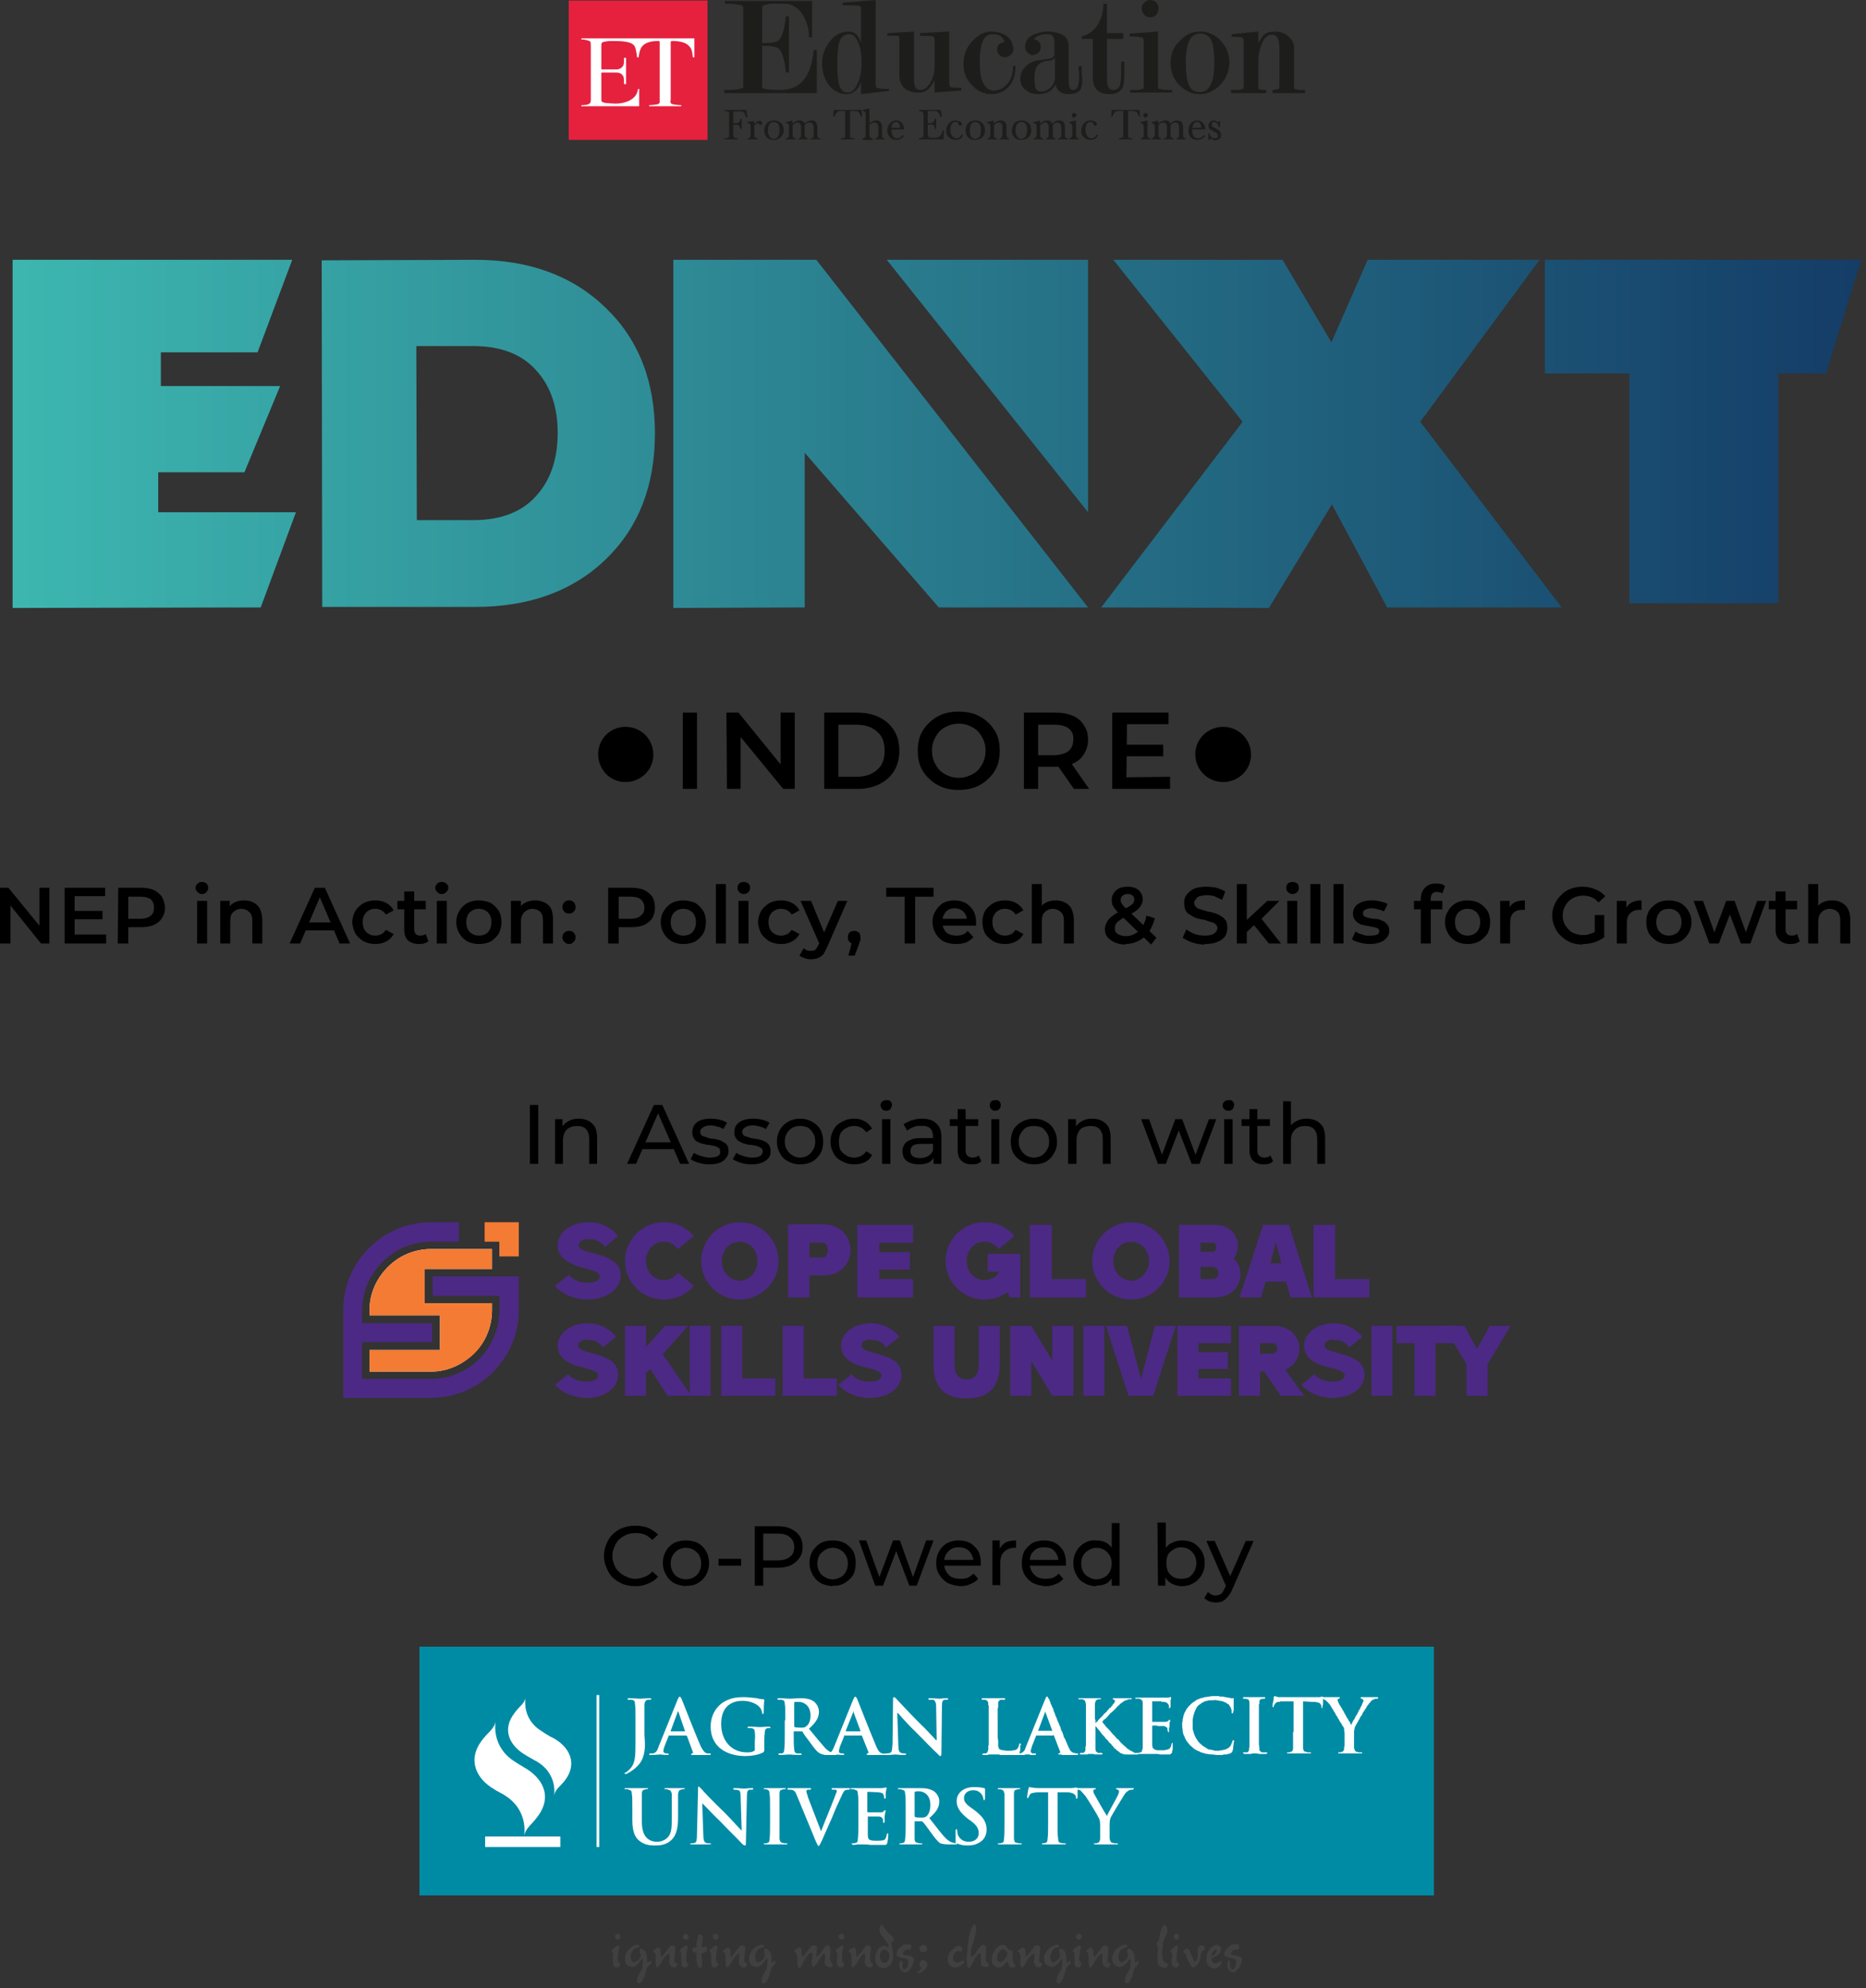 <svg version="1.2" xmlns="http://www.w3.org/2000/svg" viewBox="0 0 355 378" width="355" height="378">
	<rect x="0" y="0" width="355" height="378" fill="#333333" stroke="none"/>
	<title>Asset 16 (1)</title>
	<defs>
		<linearGradient id="g1" x2="1" gradientUnits="userSpaceOnUse" gradientTransform="matrix(353.23,0,0,296.06,1.55,82.48)">
			<stop offset="0" stop-color="#3db7b0"/>
			<stop offset="1" stop-color="#143c67"/>
		</linearGradient>
		<linearGradient id="g2" x2="1" gradientUnits="userSpaceOnUse" gradientTransform="matrix(353.23,0,0,442.714,1.55,73.41)">
			<stop offset="0" stop-color="#3db7b0"/>
			<stop offset="1" stop-color="#143c67"/>
		</linearGradient>
		<linearGradient id="g3" x2="1" gradientUnits="userSpaceOnUse" gradientTransform="matrix(353.23,0,0,433.459,1.55,0)">
			<stop offset="0" stop-color="#3db7b0"/>
			<stop offset="1" stop-color="#143c67"/>
		</linearGradient>
		<linearGradient id="g4" x2="1" gradientUnits="userSpaceOnUse" gradientTransform="matrix(353.23,0,0,266.656,1.55,0)">
			<stop offset="0" stop-color="#3db7b0"/>
			<stop offset="1" stop-color="#143c67"/>
		</linearGradient>
		<linearGradient id="g5" x2="1" gradientUnits="userSpaceOnUse" gradientTransform="matrix(353.23,0,0,383.223,1.55,82.07)">
			<stop offset="0" stop-color="#3db7b0"/>
			<stop offset="1" stop-color="#143c67"/>
		</linearGradient>
		<linearGradient id="g6" x2="1" gradientUnits="userSpaceOnUse" gradientTransform="matrix(353.23,0,0,367.888,1.55,82.42)">
			<stop offset="0" stop-color="#3db7b0"/>
			<stop offset="1" stop-color="#143c67"/>
		</linearGradient>
	</defs>
	<style>
		.s0 { fill: url(#g1) } 
		.s1 { fill: url(#g2) } 
		.s2 { fill: url(#g3) } 
		.s3 { fill: url(#g4) } 
		.s4 { fill: url(#g5) } 
		.s5 { fill: url(#g6) } 
		.s6 { fill: #000000 } 
		.s7 { fill: #1d1e1c } 
		.s8 { fill: #e5213e } 
		.s9 { fill: #ffffff } 
		.s10 { fill: #f37b33 } 
		.s11 { fill: #4c2984 } 
		.s12 { fill: #008ba5 } 
		.s13 { fill: #404041 } 
	</style>
	<g id="Layer_1-2">
		<g>
			<g>
				<g>
					<path fill-rule="evenodd" class="s0" d="m128.1 49.4v66.2l25-0.1v-29.4l25.5 29.4h28.4l-51.7-66.1h-27.2z"/>
					<path fill-rule="evenodd" class="s1" d="m168.7 49.4l38.3 48v-48h-38.3z"/>
					<path fill-rule="evenodd" class="s2" d="m2.4 49.4v66.2l47.2-0.1 6.7-18.1h-26.2v-7.6h16.4l6.8-16.4h-22.7v-6.4h18.4l6.6-17.6h-53.2z"/>
					<path fill-rule="evenodd" class="s3" d="m211.8 49.4l24.6 30.8-26.9 35.3 31.9 0.1 12-19.7 10.5 19.6h33.2l-26.9-35.3 22.7-30.8h-32.7l-6.9 15.7-9.3-15.7h-32.2z"/>
					<path fill-rule="evenodd" class="s4" d="m293.9 71h16.1v43.7h28.3v-43.7h9.1l6.7-21.6h-60.2v21.6z"/>
					<path class="s5" d="m90.4 49.4q15.4 0 24.8 9.1 9.4 9 9.4 23.9 0 14.9-9.3 23.9-9.4 9.1-24.9 9.1h-29.1l-0.1-65.9zm-11.2 16.4l0.1 33.1h10.7q7.9 0 12-4.6 4.1-4.5 4.1-12 0-7.5-4.2-12-4.1-4.5-11.9-4.5h-10.8z"/>
				</g>
				<g>
					<path class="s6" d="m0 179.4v-10.6h1.6l6.7 8.2h-0.8v-8.2h1.9v10.6h-1.6l-6.6-8.2h0.8v8.2z"/>
					<path class="s6" d="m14.3 177.7h5.9v1.7h-7.9v-10.6h7.7v1.6h-5.8v7.3zm-0.1-4.5h5.3v1.6h-5.3z"/>
					<path class="s6" d="m22.4 179.4l0.1-10.6h4.3q1.4 0 2.4 0.4 1 0.5 1.6 1.3 0.5 0.9 0.6 2.1 0 1.1-0.6 2-0.5 0.8-1.6 1.3-1 0.4-2.4 0.4h-3.3l0.9-0.9v4zm2-3.8l-0.9-0.9h3.2q1.3 0 2-0.6 0.6-0.5 0.6-1.5 0-1-0.6-1.6-0.7-0.5-2-0.5h-3.2l0.9-1z"/>
					<path class="s6" d="m38.4 170q-0.5 0-0.8-0.4-0.4-0.3-0.4-0.8 0-0.4 0.4-0.8 0.3-0.3 0.8-0.3 0.6 0 0.9 0.3 0.3 0.3 0.3 0.8 0 0.5-0.3 0.8-0.3 0.4-0.9 0.4zm-0.9 9.4v-8.1h1.9v8.1z"/>
					<path class="s6" d="m46.5 171.2q0.9 0 1.7 0.4 0.8 0.4 1.2 1.1 0.4 0.8 0.5 2v4.7h-1.9v-4.4q0-1.1-0.6-1.6-0.5-0.5-1.4-0.6-0.7 0-1.2 0.3-0.5 0.3-0.8 0.8-0.2 0.6-0.2 1.4v4.1h-1.9v-8.1h1.8v2.2l-0.3-0.7q0.4-0.8 1.2-1.2 0.8-0.4 1.9-0.4z"/>
					<path class="s6" d="m55.1 179.4l4.8-10.6h1.9l4.8 10.6h-2l-4.1-9.6h0.7l-4.1 9.6zm2.2-2.5l0.6-1.5h5.7l0.5 1.5c0 0-6.8 0-6.8 0z"/>
					<path class="s6" d="m71.4 179.5q-1.2 0-2.2-0.5-1-0.6-1.6-1.5-0.5-1-0.6-2.2 0.1-1.2 0.6-2.1 0.6-0.9 1.6-1.5 1-0.5 2.2-0.5 1.2 0 2.1 0.5 0.9 0.5 1.4 1.4l-1.5 0.8q-0.3-0.5-0.8-0.8-0.6-0.3-1.2-0.3-0.7 0-1.2 0.3-0.6 0.3-0.9 0.9-0.3 0.5-0.3 1.3 0 0.8 0.3 1.4 0.3 0.6 0.9 0.9 0.5 0.3 1.2 0.3 0.6 0 1.2-0.3 0.5-0.3 0.8-0.8l1.5 0.8q-0.5 0.9-1.4 1.4-0.9 0.5-2.1 0.5z"/>
					<path class="s6" d="m75.6 172.9v-1.6h5.4v1.6zm4.1 6.6q-1.3 0-2.1-0.7-0.7-0.7-0.7-2v-7.3h1.9v7.2q0 0.6 0.3 0.9 0.3 0.3 0.8 0.3 0.7 0 1.1-0.3l0.5 1.4q-0.3 0.2-0.8 0.4-0.5 0.1-1 0.1z"/>
					<path class="s6" d="m84 170q-0.5 0-0.8-0.4-0.4-0.3-0.4-0.8 0-0.4 0.4-0.8 0.3-0.3 0.8-0.3 0.6 0 0.9 0.3 0.4 0.3 0.4 0.8 0 0.5-0.4 0.8-0.3 0.4-0.9 0.4zm-0.9 9.4v-8.1h1.9v8.1z"/>
					<path class="s6" d="m91.1 179.5q-1.2 0-2.2-0.5-1-0.6-1.5-1.5-0.6-1-0.6-2.2 0-1.2 0.6-2.1 0.5-0.9 1.5-1.5 1-0.5 2.2-0.5c0.8 0 1.6 0.2 2.3 0.5q0.9 0.6 1.5 1.5 0.5 0.9 0.5 2.1c0 0.9-0.2 1.6-0.5 2.2q-0.6 0.9-1.5 1.5-1 0.5-2.3 0.5zm0-1.6q0.7 0 1.3-0.3 0.5-0.3 0.8-0.9 0.3-0.6 0.3-1.4 0-0.7-0.3-1.3-0.3-0.6-0.9-0.9-0.5-0.3-1.2-0.3-0.7 0-1.2 0.3-0.6 0.3-0.9 0.9-0.3 0.6-0.3 1.3 0 0.8 0.3 1.4 0.3 0.6 0.9 0.9 0.5 0.3 1.2 0.3z"/>
					<path class="s6" d="m101.8 171.2q1 0 1.8 0.4 0.8 0.4 1.2 1.1 0.4 0.8 0.4 2v4.7h-1.9v-4.4q0-1.1-0.5-1.6-0.5-0.5-1.4-0.6-0.7 0-1.2 0.3-0.5 0.3-0.8 0.8-0.3 0.6-0.3 1.4v4.1h-1.9v-8.1h1.9v2.2l-0.4-0.7q0.5-0.8 1.3-1.2 0.8-0.4 1.8-0.4z"/>
					<path class="s6" d="m108.3 173.7q-0.6 0-0.9-0.3-0.4-0.4-0.4-0.9 0-0.6 0.4-1 0.3-0.3 0.9-0.3 0.5 0 0.8 0.3 0.4 0.4 0.4 1 0 0.5-0.4 0.9-0.3 0.3-0.8 0.3zm0 5.8q-0.6 0-0.9-0.4-0.4-0.3-0.4-0.9 0-0.5 0.4-0.9 0.3-0.3 0.9-0.3 0.5 0 0.8 0.3 0.4 0.4 0.4 0.9 0 0.6-0.4 0.9-0.3 0.4-0.8 0.4z"/>
					<path class="s6" d="m115.7 179.4v-10.6h4.4q1.4 0 2.4 0.4 1 0.5 1.6 1.3 0.5 0.9 0.5 2.1 0 1.1-0.5 2-0.6 0.8-1.6 1.3-1 0.4-2.4 0.4h-3.3l0.9-0.9v4zm2-3.8l-0.9-0.9h3.2q1.3 0 1.9-0.6 0.7-0.5 0.7-1.5 0-1-0.7-1.6-0.6-0.5-1.9-0.5h-3.2l0.9-1z"/>
					<path class="s6" d="m130 179.5q-1.2 0-2.2-0.5-1-0.6-1.5-1.5-0.6-1-0.6-2.2 0-1.2 0.6-2.1 0.5-0.9 1.5-1.5 1-0.5 2.2-0.5c0.8 0 1.6 0.2 2.3 0.5q0.9 0.6 1.5 1.5 0.5 0.9 0.5 2.1c0 0.9-0.2 1.6-0.5 2.2q-0.6 0.9-1.5 1.5-1 0.5-2.3 0.5zm0-1.6q0.7 0 1.3-0.3 0.5-0.3 0.8-0.9 0.3-0.6 0.3-1.4 0-0.7-0.3-1.3-0.3-0.6-0.9-0.9-0.5-0.3-1.2-0.3-0.7 0-1.2 0.3-0.6 0.3-0.9 0.9-0.3 0.6-0.3 1.3 0 0.8 0.3 1.4 0.3 0.6 0.9 0.9 0.5 0.3 1.2 0.3z"/>
					<path class="s6" d="m136.2 179.4v-11.3h1.9v11.3z"/>
					<path class="s6" d="m141.5 170q-0.5 0-0.9-0.4-0.3-0.3-0.3-0.8 0-0.4 0.3-0.8 0.4-0.3 0.9-0.3 0.5 0 0.9 0.3 0.3 0.3 0.3 0.8 0 0.5-0.3 0.8-0.4 0.4-0.9 0.4zm-1 9.4v-8.1h1.9v8.1z"/>
					<path class="s6" d="m148.6 179.5q-1.2 0-2.2-0.5-1-0.6-1.6-1.5-0.5-1-0.6-2.2 0.1-1.2 0.6-2.1 0.6-0.9 1.6-1.5 1-0.5 2.2-0.5 1.2 0 2.1 0.5 0.9 0.5 1.4 1.4l-1.5 0.8q-0.3-0.5-0.8-0.8-0.6-0.3-1.2-0.3-0.7 0-1.2 0.3-0.6 0.3-0.9 0.9-0.3 0.5-0.3 1.3 0 0.8 0.3 1.4 0.3 0.6 0.9 0.9 0.5 0.3 1.2 0.3 0.6 0 1.2-0.3 0.5-0.3 0.8-0.8l1.5 0.8q-0.5 0.9-1.4 1.4-0.9 0.5-2.1 0.5z"/>
					<path class="s6" d="m154.3 182.4q-0.6 0-1.2-0.2-0.6-0.2-1-0.5l0.8-1.4q0.3 0.2 0.6 0.4 0.4 0.1 0.8 0.1 0.5 0 0.8-0.2 0.3-0.3 0.6-0.9l0.5-1 0.1-0.3 3.1-7.1h1.8l-3.8 8.7q-0.4 0.9-0.8 1.5-0.5 0.5-1.1 0.7-0.5 0.2-1.2 0.2zm1.7-2.7l-3.7-8.4h2l2.9 7c0 0-1.3 1.4-1.2 1.4z"/>
					<path class="s6" d="m161.4 181.7l0.9-3.4 0.2 1.2q-0.5 0-0.9-0.4-0.3-0.3-0.3-0.9 0-0.5 0.3-0.9 0.4-0.3 0.9-0.3 0.5 0 0.9 0.3 0.3 0.4 0.3 0.9 0 0.2 0 0.4 0 0.1-0.1 0.4-0.1 0.2-0.2 0.6l-0.8 2.1z"/>
					<path class="s6" d="m172.1 179.4v-8.9h-3.5v-1.7h9v1.7h-3.5v8.9z"/>
					<path class="s6" d="m181.9 179.5q-1.4 0-2.4-0.5-1-0.6-1.5-1.5-0.6-1-0.6-2.2 0-1.2 0.6-2.1 0.5-0.9 1.4-1.5 1-0.5 2.2-0.5c0.8 0 1.5 0.2 2.1 0.5q0.9 0.5 1.5 1.5 0.5 0.9 0.5 2.2 0 0.1 0 0.3 0 0.1 0 0.3h-6.8v-1.3h5.8l-0.8 0.4q0.1-0.7-0.2-1.2-0.3-0.6-0.9-0.9-0.5-0.3-1.2-0.3-0.7 0-1.2 0.3-0.5 0.3-0.8 0.9-0.3 0.5-0.3 1.2v0.3q0 0.8 0.3 1.3 0.3 0.6 0.9 0.9 0.7 0.3 1.4 0.3 0.7 0 1.3-0.2 0.5-0.2 0.9-0.7l1.1 1.2q-0.6 0.6-1.4 1-0.8 0.3-1.9 0.3z"/>
					<path class="s6" d="m191.2 179.5q-1.2 0-2.2-0.5-1-0.6-1.6-1.5-0.5-1-0.5-2.2 0-1.2 0.5-2.1 0.6-0.9 1.6-1.5 1-0.5 2.2-0.5 1.2 0 2.1 0.5 0.9 0.5 1.4 1.4l-1.5 0.8q-0.3-0.5-0.8-0.8-0.6-0.3-1.2-0.3-0.7 0-1.2 0.3-0.6 0.3-0.9 0.9-0.3 0.5-0.3 1.3 0 0.8 0.3 1.4 0.3 0.6 0.9 0.9 0.5 0.3 1.2 0.3 0.6 0 1.2-0.3 0.5-0.3 0.8-0.8l1.5 0.8q-0.5 0.9-1.4 1.4-0.9 0.5-2.1 0.5z"/>
					<path class="s6" d="m200.9 171.2q0.9 0 1.7 0.4 0.8 0.4 1.2 1.1 0.4 0.8 0.5 2v4.7h-1.9v-4.4q0-1.1-0.6-1.6-0.5-0.5-1.4-0.6-0.7 0-1.2 0.3-0.5 0.3-0.8 0.8-0.2 0.6-0.2 1.4v4.1h-1.9v-11.3h1.9v5.4l-0.4-0.7q0.4-0.8 1.2-1.2 0.8-0.4 1.9-0.4z"/>
					<path class="s6" d="m214.1 179.6q-1.1 0-2-0.4-0.9-0.4-1.4-1-0.5-0.6-0.5-1.5 0-0.7 0.4-1.4 0.3-0.6 1-1.1 0.7-0.6 1.9-1.1 0.9-0.5 1.4-0.8 0.5-0.3 0.7-0.6 0.2-0.3 0.2-0.7 0-0.4-0.3-0.7-0.3-0.3-0.9-0.3-0.7 0-1 0.3-0.4 0.3-0.4 0.8 0 0.3 0.1 0.5 0.1 0.3 0.4 0.6 0.2 0.3 0.7 0.7l5.6 5.4-1 1.3-6.1-5.9q-0.5-0.5-0.8-0.9-0.3-0.4-0.5-0.8-0.1-0.4-0.1-0.9 0-0.7 0.4-1.3 0.3-0.5 1-0.9 0.7-0.3 1.7-0.3 0.8 0 1.5 0.3 0.6 0.3 0.9 0.8 0.4 0.5 0.4 1.3 0 0.6-0.3 1.1-0.3 0.6-1 1.1-0.7 0.5-1.8 1-0.8 0.4-1.3 0.8-0.5 0.3-0.7 0.7-0.2 0.4-0.2 0.8 0 0.4 0.2 0.8 0.3 0.3 0.8 0.5 0.5 0.2 1.1 0.2 1 0 1.8-0.5 0.8-0.4 1.3-1.3 0.6-0.8 0.8-2.1l1.6 0.5q-0.4 1.5-1.1 2.6-0.8 1.1-2 1.7-1.1 0.6-2.5 0.6z"/>
					<path class="s6" d="m229.2 179.6q-1.2 0-2.4-0.4-1.1-0.4-1.8-0.9l0.7-1.6q0.6 0.5 1.6 0.9 0.9 0.3 1.9 0.3 0.9 0 1.4-0.2 0.5-0.2 0.7-0.5 0.3-0.3 0.3-0.7 0-0.5-0.4-0.8-0.3-0.3-0.9-0.4-0.5-0.2-1.2-0.4-0.7-0.1-1.4-0.3-0.6-0.2-1.2-0.6-0.6-0.3-0.9-0.8-0.3-0.6-0.3-1.4-0.1-0.9 0.4-1.6 0.5-0.7 1.4-1.2 1-0.4 2.4-0.4 1 0 1.9 0.2 1 0.3 1.7 0.7l-0.6 1.6q-0.8-0.4-1.5-0.7-0.8-0.2-1.5-0.2-0.8 0.1-1.3 0.2-0.5 0.2-0.7 0.6-0.3 0.3-0.3 0.7 0 0.5 0.4 0.8 0.3 0.3 0.8 0.4 0.6 0.2 1.3 0.4 0.7 0.1 1.3 0.3 0.7 0.2 1.3 0.6 0.5 0.3 0.9 0.8 0.3 0.6 0.3 1.4 0 0.8-0.4 1.6-0.5 0.7-1.5 1.1-0.9 0.4-2.4 0.4z"/>
					<path class="s6" d="m235.3 179.4v-11.3h1.9v11.3zm1.5-1.8l0.1-2.4 4.2-3.9h2.3l-3.6 3.6-1 0.8-2 1.9zm4.6 1.8l-3-3.7 1.2-1.5 4.1 5.2h-2.3z"/>
					<path class="s6" d="m245.9 170q-0.5 0-0.9-0.4-0.3-0.3-0.3-0.8 0-0.4 0.3-0.8 0.4-0.3 0.9-0.3 0.5 0 0.9 0.3 0.3 0.3 0.3 0.8 0 0.5-0.3 0.8-0.4 0.4-0.9 0.4zm-1 9.4v-8.1h1.9v8.1z"/>
					<path class="s6" d="m249.3 179.4v-11.3h1.9v11.3z"/>
					<path class="s6" d="m253.7 179.4v-11.3h1.9v11.3z"/>
					<path class="s6" d="m260.6 179.5q-1 0-2-0.3-0.9-0.2-1.4-0.6l0.7-1.5q0.5 0.4 1.3 0.6 0.7 0.3 1.5 0.2 0.9 0 1.3-0.2 0.4-0.2 0.4-0.6 0-0.4-0.3-0.6-0.2-0.1-0.7-0.2-0.4-0.1-1-0.2-0.5-0.1-1-0.2-0.6-0.1-1-0.4-0.4-0.2-0.7-0.7-0.3-0.4-0.3-1.1 0-0.7 0.4-1.3 0.5-0.6 1.3-0.9 0.8-0.3 1.9-0.3 0.8 0 1.6 0.2 0.9 0.2 1.4 0.5l-0.7 1.4q-0.6-0.3-1.2-0.4-0.6-0.2-1.1-0.2-0.9 0-1.3 0.3-0.4 0.2-0.4 0.6 0 0.4 0.2 0.6 0.3 0.2 0.7 0.3 0.5 0.1 1 0.2 0.6 0 1.1 0.1 0.5 0.2 1 0.4 0.4 0.3 0.7 0.7 0.3 0.4 0.3 1.1 0 0.8-0.5 1.3-0.4 0.6-1.3 0.9-0.8 0.3-1.9 0.3z"/>
					<path class="s6" d="m269 172.9v-1.6h5.4v1.6zm1.3 6.5v-8.6q0-1.2 0.8-2 0.7-0.8 2.1-0.8 0.5 0 1 0.1 0.4 0.1 0.7 0.4l-0.5 1.4q-0.2-0.2-0.5-0.2-0.2-0.1-0.5-0.1-0.6 0-0.9 0.3-0.3 0.3-0.3 1v0.9 0.8 6.8h-1.9z"/>
					<path class="s6" d="m279.2 179.5q-1.2 0-2.2-0.5-1-0.6-1.5-1.5-0.6-1-0.6-2.2 0-1.2 0.6-2.1 0.5-0.9 1.5-1.5 1-0.5 2.2-0.5 1.2 0 2.2 0.5 1 0.6 1.6 1.5 0.5 0.9 0.5 2.1c0 0.9-0.2 1.6-0.5 2.2q-0.6 0.9-1.6 1.5-0.9 0.5-2.2 0.5zm0-1.6q0.7 0 1.2-0.3 0.6-0.3 0.9-0.9 0.3-0.6 0.3-1.4 0-0.7-0.3-1.3-0.3-0.6-0.9-0.9-0.5-0.3-1.2-0.3-0.7 0-1.2 0.3-0.6 0.3-0.9 0.9-0.3 0.6-0.3 1.3 0 0.8 0.3 1.4 0.3 0.6 0.9 0.9 0.5 0.3 1.2 0.3z"/>
					<path class="s6" d="m285.4 179.4v-8.1h1.8v2.2l-0.2-0.6q0.3-0.8 1.1-1.3 0.8-0.4 2-0.4v1.8q-0.2 0-0.3 0-0.1 0-0.2 0-1.1 0-1.7 0.6-0.6 0.6-0.6 1.9v3.9h-1.9z"/>
					<path class="s6" d="m301.1 179.6q-1.3 0-2.3-0.4-1.1-0.5-1.8-1.2-0.8-0.7-1.2-1.7-0.5-1-0.5-2.2 0-1.2 0.5-2.2 0.4-1 1.2-1.7 0.7-0.8 1.8-1.2 1-0.4 2.3-0.4 1.3 0 2.4 0.5 1.1 0.4 1.9 1.3l-1.3 1.2q-0.6-0.7-1.3-1-0.8-0.3-1.6-0.3-0.9 0-1.6 0.3-0.7 0.3-1.2 0.8-0.5 0.5-0.8 1.2-0.3 0.6-0.3 1.5 0 0.8 0.3 1.5 0.3 0.6 0.8 1.1 0.5 0.6 1.2 0.8 0.7 0.3 1.6 0.3 0.8 0 1.5-0.3 0.7-0.2 1.4-0.8l1.1 1.5q-0.8 0.6-1.9 1-1.1 0.3-2.2 0.3zm2.3-1.6v-4h1.8v4.3c0 0-1.8-0.3-1.8-0.3z"/>
					<path class="s6" d="m307.6 179.4v-8.1h1.8v2.2l-0.2-0.6q0.4-0.8 1.2-1.3 0.8-0.4 1.9-0.4v1.8q-0.1 0-0.2 0-0.1 0-0.2 0-1.1 0-1.7 0.6-0.7 0.6-0.7 1.9v3.9h-1.9z"/>
					<path class="s6" d="m317.5 179.5q-1.3 0-2.2-0.5-1-0.6-1.6-1.5-0.5-1-0.5-2.2 0-1.2 0.5-2.1 0.6-0.9 1.6-1.5 0.9-0.5 2.2-0.5 1.2 0 2.2 0.5 1 0.6 1.5 1.5 0.6 0.9 0.6 2.1c0 0.9-0.2 1.6-0.6 2.2q-0.5 0.9-1.5 1.5-1 0.5-2.2 0.5zm0-1.6q0.7 0 1.2-0.3 0.6-0.3 0.9-0.9 0.3-0.6 0.3-1.4 0-0.7-0.3-1.3-0.3-0.6-0.9-0.9-0.5-0.3-1.2-0.3-0.7 0-1.3 0.3-0.5 0.3-0.8 0.9-0.3 0.6-0.3 1.3 0 0.8 0.3 1.4 0.3 0.6 0.9 0.9 0.5 0.3 1.2 0.3z"/>
					<path class="s6" d="m325.2 179.4l-3-8.1h1.8l2.6 7.2h-0.9l2.7-7.2h1.6l2.6 7.2h-0.9l2.6-7.2h1.7l-3 8.1h-1.8l-2.4-6.3h0.6l-2.4 6.3h-1.8z"/>
					<path class="s6" d="m336.5 172.9v-1.6h5.4v1.6zm4.1 6.6q-1.3 0-2-0.7-0.8-0.7-0.8-2v-7.3h1.9v7.2q0 0.6 0.3 0.9 0.3 0.3 0.9 0.3 0.6 0 1-0.3l0.5 1.4q-0.3 0.2-0.8 0.4-0.5 0.1-1 0.1z"/>
					<path class="s6" d="m348.6 171.2q1 0 1.7 0.4 0.8 0.4 1.2 1.1 0.5 0.8 0.5 2v4.7h-1.9v-4.4q0-1.1-0.5-1.6-0.5-0.5-1.4-0.6-0.7 0-1.2 0.3-0.5 0.3-0.8 0.8-0.3 0.6-0.3 1.4v4.1h-1.9v-11.3h1.9v5.4l-0.4-0.7q0.4-0.8 1.2-1.2 0.8-0.4 1.9-0.4z"/>
				</g>
				<g>
					<g>
						<path class="s6" d="m129.9 150v-14.5h2.7v14.5z"/>
						<path class="s6" d="m138.3 150l-0.1-14.5h2.3l9.1 11.2h-1.1v-11.2h2.7v14.5h-2.2l-9.2-11.2h1.1v11.2z"/>
						<path class="s6" d="m156.8 150v-14.5h6.3q2.4 0 4.2 0.9 1.8 0.9 2.8 2.5 1 1.6 1 3.9 0 2.1-1 3.8-1 1.6-2.8 2.5-1.8 0.9-4.2 0.9h-6.3zm2.7-2.3h3.5q1.6 0 2.8-0.6 1.2-0.6 1.9-1.7 0.6-1.1 0.6-2.6 0-1.6-0.6-2.7-0.7-1.1-1.9-1.7-1.2-0.6-2.8-0.6h-3.5z"/>
						<path class="s6" d="m182.4 150.2q-1.7 0-3.1-0.5-1.5-0.6-2.5-1.6-1.1-1-1.7-2.4-0.5-1.3-0.5-2.9 0-1.7 0.5-3 0.6-1.4 1.7-2.4 1-1 2.5-1.6 1.4-0.5 3.1-0.5 1.7 0 3.1 0.5 1.5 0.6 2.5 1.6 1.1 1 1.7 2.4 0.5 1.3 0.5 3 0 1.6-0.5 2.9-0.6 1.4-1.7 2.4-1 1-2.5 1.6-1.4 0.5-3.1 0.5zm0-2.3q1.1 0 2-0.4 1-0.4 1.7-1.1 0.6-0.7 1-1.6 0.4-0.9 0.4-2.1 0-1.1-0.4-2-0.4-0.9-1-1.6-0.7-0.7-1.7-1.1-0.9-0.4-2-0.4-1.1 0-2 0.4-1 0.4-1.7 1.1-0.6 0.7-1 1.6-0.4 0.9-0.4 2 0 1.1 0.4 2.1 0.4 0.9 1 1.6 0.7 0.7 1.7 1.1 0.9 0.4 2 0.4z"/>
						<path class="s6" d="m194.8 150v-14.5h6q1.9 0 3.3 0.6 1.4 0.6 2.1 1.8 0.8 1.1 0.8 2.7 0 1.6-0.8 2.8-0.7 1.2-2.1 1.8-1.4 0.6-3.3 0.6h-4.5l1.2-1.2v5.4h-2.7zm2.7-5.2l-1.2-1.2h4.3q1.8-0.1 2.7-0.8 0.9-0.8 0.9-2.2 0.1-1.3-0.9-2.1-0.9-0.7-2.7-0.7h-4.3l1.2-1.4zm6.8 5.2l-3.7-5.3h2.9l3.7 5.3z"/>
						<path class="s6" d="m214.3 147.8l8.3-0.1v2.3h-11v-14.5h10.7v2.2h-7.9zm-0.3-6.2h7.3v2.2h-7.3z"/>
					</g>
					<path fill-rule="evenodd" class="s6" d="m232.7 148.7c-2.9 0-5.3-2.3-5.3-5.3 0-2.9 2.4-5.2 5.3-5.2 2.9 0 5.3 2.3 5.3 5.3 0 2.9-2.4 5.2-5.3 5.2z"/>
					<path fill-rule="evenodd" class="s6" d="m119 148.7c-2.9 0-5.2-2.3-5.2-5.3 0-2.9 2.3-5.2 5.2-5.2 2.9 0 5.3 2.3 5.3 5.3 0 2.9-2.4 5.2-5.3 5.2z"/>
				</g>
				<g>
					<g>
						<path class="s7" d="m137.8 17.6v-0.5h0.2q2.3 0 3.1-0.3 0.2-0.1 0.3-0.2c0 0 0-0.2 0-0.8v-13.7c0-0.7 0-0.9-0.1-0.9 0 0 0-0.1-0.2-0.2q-0.3-0.1-1.2-0.2-0.9-0.1-1.9-0.1h-0.1v-0.5h16.6v6.9h-0.6v-0.1q0-2-1-3.9-1.4-2.4-3.8-2.4-1 0-2 0-1 0-1.8 0.3-0.2 0.1-0.3 0.2c0 0 0 0.2 0 0.9v6.1q2.5 0 3.1-0.5 1-0.9 1.4-4.5v-0.1h0.6v10.7h-0.6v-0.1q-0.4-3.6-1.3-4.4-0.7-0.6-3.2-0.6v7c0 0.6 0 0.8 0 0.9 0 0 0.1 0.1 0.4 0.3q0.5 0.1 1 0.1 0.5 0.1 2 0.1c1.9 0 3.4-0.6 4.4-1.8q1.6-1.8 2-5.7v-0.1h0.6v8.2h-17.6z"/>
						<path class="s7" d="m169 16.9q-1.6 0-2.2-0.2-0.1-0.1-0.1-0.1c0-0.1-0.1-0.2-0.1-0.7v-15.9l-6.3 0.5v0.5h0.1q2.3 0 2.9 0.1 0.3 0 0.4 0.2c0.1 0.1 0.1 0.3 0.1 0.7v6.2q-0.1-0.4-0.3-0.8-0.7-1.4-2-1.4-2.3 0-3.8 2.1-1.3 1.8-1.3 3.8c0 1.9 0.5 3.4 1.4 4.4q1.3 1.6 3.3 1.6 1.5 0 2.4-1.6 0.2-0.4 0.3-0.8v2.4l5.3-0.6v-0.5h-0.1zm-6-0.7q-0.7 1.4-1.7 1.4-1.3 0-1.7-1.6-0.3-1.2-0.3-4 0-3.1 0.5-4.3 0.5-1.2 1.8-1.2 1 0 1.6 1.4 0.7 1.4 0.7 4.1 0 2.6-0.9 4.2z"/>
						<path class="s7" d="m177.8 15.2q-0.2 0.5-0.6 1-0.8 1.3-2.1 1.4-0.1 0-0.3 0h-0.3q-1.6 0-2.6-1-0.8-0.9-0.8-2.1v-6.9c0-0.4 0-0.6-0.1-0.6q0-0.1-0.2-0.2c-0.1 0-0.4 0-1.2 0h-0.8v-0.5l5.1-0.3v8.9q0 1.3 0.3 1.8 0.3 0.4 0.9 0.4 1.1 0 1.9-1.4 0.8-1.4 0.8-3v-4.9c0-0.5-0.1-0.7-0.1-0.7q-0.1-0.2-0.4-0.2-0.3-0.1-2.1-0.1h-0.2v-0.5l5.6-0.3v9.2q0 0.3 0 0.7c0 0.2 0 0.4 0.1 0.4l0.1 0.2c0.1 0.1 0.5 0.2 2 0.2h0.1v0.5l-5.1 0.4v-2.4z"/>
						<path class="s7" d="m188.5 17.9q-1.8 0-3.3-1.4-1.9-1.7-1.9-4.3 0-2.8 1.9-4.6 1.6-1.6 3.3-1.6 1.2 0 2.2 0.4 1.6 0.7 1.9 2 0.2 0.5 0.2 0.9 0 0.9-0.9 1.4-0.3 0.2-0.8 0.2-0.5 0-0.9-0.4-0.5-0.4-0.5-1.1 0-0.6 0.4-1 0.4-0.3 1-0.4-0.2-0.7-0.7-1.1-0.6-0.4-1.5-0.4-1.4 0-1.9 1.3-0.6 1.3-0.6 4.1 0 2.6 0.7 4 0.7 1.3 1.9 1.3 1.4 0 2.4-1 1.3-1.2 1.3-3.5v-0.2h0.5v0.2q0 2.4-1.3 3.8-1.2 1.4-3.4 1.4z"/>
						<path class="s7" d="m205.8 13.9v-1.3h-0.6v0.4q0 0.4 0.1 0.8 0 0.3 0 0.7 0 1.3-0.3 2-0.2 0.6-0.8 0.6-0.6 0-0.8-0.7-0.1-0.4-0.1-2v-5.8q0-1.1-0.9-1.8-1.1-0.8-3.1-0.8-1.1 0-2.2 0.4-1.5 0.5-1.9 1.6-0.2 0.5-0.2 0.9 0 0.8 0.8 1.3 0.3 0.3 0.7 0.3 0.6-0.1 1.1-0.5 0.4-0.4 0.4-1 0-0.6-0.3-1-0.4-0.5-1-0.5 0 0 0 0 0.2-0.4 0.7-0.6 0.7-0.4 1.6-0.4c0.9 0 1.2 0.2 1.3 0.4q0.3 0.3 0.3 1.3v1.6q0.1 0.9-0.4 1.2-0.6 0.2-2.1 0.4-1.7 0.1-2.8 1.1-1.2 1-1.2 2.5c0 1 0.4 1.8 1.3 2.3q0.8 0.6 2 0.6 1.1 0 1.8-0.3 1-0.4 1.6-1.5 0.2 0.9 0.8 1.3 0.6 0.5 1.8 0.5 1.5 0 2.1-0.8 0.4-0.5 0.4-2.1-0.1-0.5-0.1-1.1zm-5.1 0.7q0 1.2-0.8 2-0.8 0.8-1.8 0.8-0.7 0-1-0.5-0.3-0.5-0.3-2.1 0-1.5 0.5-2.2 0.5-0.7 1.3-0.9 0.5-0.1 1.2-0.2 0.6-0.1 0.9-0.5c0 0 0 3.6 0 3.6z"/>
						<path class="s7" d="m211.1 17.9q-1.7 0-2.4-0.8-0.8-0.8-0.8-2.3v-7.4h-2.1v-0.5h0.1q2.1-0.6 3.1-2.5 0.9-1.6 0.9-3.6v-0.1h0.7v5.6h3.1v1.1h-3.1v7q0 1.4 0.1 1.8 0.3 0.9 1.1 0.9 1 0 1.3-1 0.2-0.8 0.2-3v-1.4h0.6v1.3q0 0.7 0 1.2 0 1.9-0.4 2.6-0.7 1.1-2.4 1.1z"/>
						<path class="s7" d="m215 17.6v-0.5h0.1q0.8 0 1.4 0 0.6-0.1 1-0.2c0-0.1 0.1-0.2 0.1-0.7v-8.3c0-0.4-0.1-0.5-0.1-0.5-0.1-0.3-0.2-0.3-0.3-0.3q-0.4-0.1-2.1-0.2h-0.2v-0.5l5.4-0.4v10.2c0 0.5 0.1 0.6 0.1 0.6q0 0.1 0.2 0.1 0.5 0.2 2.2 0.2h0.2v0.5z"/>
						<path class="s7" d="m218.8 3.3q-0.7 0-1.1-0.5-0.5-0.5-0.5-1.2 0-0.7 0.5-1.1 0.4-0.5 1.1-0.5 0.7 0 1.2 0.5 0.4 0.4 0.4 1.1 0 0.7-0.4 1.2-0.5 0.5-1.2 0.5z"/>
						<path class="s7" d="m232 7.5q-1.6-1.5-3.7-1.5-2.1 0-3.7 1.6-1.9 1.7-1.9 4.3 0 2.8 1.9 4.5 1.6 1.5 3.7 1.5c1.4 0 2.6-0.6 3.7-1.6q1.8-1.8 1.9-4.4c0-1.7-0.7-3.3-1.9-4.4zm-1.7 8.6q-0.6 1.4-2 1.4-1.6 0-2.1-1.3-0.6-1.4-0.6-4.3c0-1.9 0.2-3.3 0.7-4.2q0.6-1.3 2-1.3 1.6 0 2.2 1.4 0.5 1.2 0.5 4.1c0 2-0.2 3.3-0.7 4.2z"/>
						<path class="s7" d="m248.2 17.1q-0.5 0-1 0c-0.5-0.1-0.7-0.1-0.8-0.2-0.1 0-0.2 0-0.2 0 0-0.1 0-0.2 0-0.7v-7q0-1.3-0.9-2.1-1-1.1-2.8-1.1-0.2 0-1 0.1-0.9 0.1-1.7 1.4-0.3 0.4-0.4 0.9v-2.4l-5.1 0.5v0.5h0.1c1.4 0 1.8 0.1 1.9 0.1l0.2 0.3q0.1 0.1 0.1 0.3 0 0.2 0 0.4v8.1c0 0.5-0.1 0.6-0.1 0.7q-0.4 0.1-1 0.2-0.5 0-1.1 0h-0.2v0.6h6.7v-0.6q-0.3 0-0.6 0-0.5-0.1-0.7-0.1c-0.1-0.1-0.2-0.1-0.2-0.1 0-0.1 0-0.2 0-0.7v-5.2q0.2-1.8 0.8-3 0.7-1.4 1.8-1.4 0.9 0 1.2 1 0.2 0.6 0.2 1.9v6.7c0 0.5-0.1 0.7-0.1 0.7q-0.4 0.1-0.9 0.2-0.2 0-0.3 0v0.6h6.2v-0.5h-0.1z"/>
					</g>
					<g>
						<path fill-rule="evenodd" class="s8" d="m108.2 0.1h26.4v26.5h-26.4z"/>
						<path class="s9" d="m114.6 13.2h2.7c0.8 0 1.4-0.6 1.4-1.3v-0.9q0 0 0 0h0.4v5q-0.2 0-0.4 0 0-0.2 0-0.3v-0.6c0-0.8-0.6-1.3-1.4-1.3h-2.9v2.8 2.2c0 0.4 0 0.4 0.1 0.5 0.1 0.2 0.8 0.3 1 0.3 1.1 0.1 2.1 0.2 3.2-0.1q0.4-0.1 0.9-0.3c1-0.5 1.6-1.1 1.8-2.3h0.2v3.3h-11v-0.2c0.4 0 1.5 0 1.7-0.5q0.1-0.1 0.1-0.6v-10.2q0-0.6-0.1-0.8 0 0-0.2-0.1c-0.4-0.2-1-0.3-1.5-0.3v-0.2h21.5v3.6h-0.3q0 0 0 0c-0.1-1.1-0.2-1.8-1-2.4-0.6-0.5-1.8-0.7-2.7-0.7q-0.4 0-0.5 0.1c0 0 0 0 0 0.3v10.6q-0.1 0.6 0 0.8 0.1 0.1 0.3 0.2c0.4 0.1 1.2 0.2 1.7 0.2v0.2h-6.1v-0.2c0.5 0 1.3-0.1 1.7-0.2q0.2-0.1 0.3-0.3 0-0.1 0-0.7v-10.6c0-0.3 0-0.3-0.1-0.4q0 0-0.4 0c-0.8 0-1.9 0.2-2.5 0.7-0.7 0.5-0.9 1.5-1 2.4h-0.3q-0.1-0.8-0.2-1.3c-0.2-1.3-1-1.5-2.2-1.7-0.8-0.1-1.7-0.1-2.6-0.1-0.5 0-1.1 0.1-1.5 0.2q-0.2 0.1-0.2 0.2c-0.1 0.1-0.1 0.2-0.1 0.6v1.5 2.9"/>
					</g>
					<g>
						<path class="s7" d="m141.1 22.6v1.9h-0.3q0-0.8-0.7-0.8h-0.6v1.9q0 0.2 0.1 0.4 0 0.1 0.2 0.2 0.1 0 0.2 0.1 0.1 0 0.4 0v0.2h-2.6v-0.2q0.3 0 0.4 0 0.1-0.1 0.3-0.1 0.1-0.1 0.2-0.2 0-0.2 0-0.4v-3.8q0-0.2 0-0.4-0.1-0.1-0.2-0.2-0.2 0-0.3 0-0.1-0.1-0.4-0.1v-0.2h4.2l0.2 1.4h-0.3q-0.1-0.6-0.4-0.9-0.2-0.3-0.7-0.2h-1.3v2.2h0.7q0.6 0 0.6-0.8h0.3z"/>
						<path class="s7" d="m143.5 23.9v1.7q0 0.4 0.1 0.5 0.2 0.1 0.5 0.2v0.2h-1.9v-0.2q0.4 0 0.5-0.2 0.1-0.2 0.1-0.5v-1.5q0-0.3-0.1-0.5-0.2-0.2-0.5-0.2v-0.2q0.7-0.1 1.2-0.2 0.1 0.2 0.1 0.6 0.5-0.6 1-0.6 0.2 0 0.4 0.1 0.1 0.1 0.1 0.3 0 0.1-0.1 0.2 0 0.1-0.2 0.2-0.1 0-0.3-0.2-0.1-0.2-0.2-0.2-0.2 0-0.4 0.2-0.2 0.1-0.3 0.3z"/>
						<path class="s7" d="m149.1 24.8q0 0.8-0.6 1.3-0.5 0.5-1.3 0.5c-0.5 0-1-0.1-1.3-0.5q-0.5-0.4-0.5-1.3 0-0.8 0.5-1.4 0.5-0.5 1.3-0.5 0.9 0 1.4 0.5 0.5 0.5 0.5 1.4zm-0.8 0q0-0.3 0-0.5-0.1-0.2-0.1-0.4-0.1-0.2-0.2-0.4-0.1-0.1-0.3-0.2-0.2-0.1-0.5-0.1-1.1 0-1.1 1.7 0 0.6 0.3 1 0.2 0.5 0.8 0.5 0.4 0 0.7-0.3 0.2-0.2 0.3-0.6 0.1-0.3 0.1-0.7z"/>
						<path class="s7" d="m150.7 22.9q0.1 0.3 0.1 0.6 0.6-0.6 1.3-0.6 0.3 0 0.6 0.1 0.2 0.2 0.4 0.5 0.6-0.6 1.3-0.6 0.6 0 0.8 0.3 0.3 0.3 0.3 0.9v1.5q0 0.3 0.1 0.5 0.1 0.2 0.5 0.2v0.2h-1.9v-0.2q0.3 0 0.5-0.2 0.1-0.2 0.1-0.5v-1.4q0-0.4-0.2-0.6-0.1-0.3-0.6-0.3-0.5 0-0.9 0.5v1.8q0 0.3 0.2 0.5 0.1 0.2 0.4 0.2v0.2h-1.8v-0.2q0.3 0 0.4-0.2 0.1-0.2 0.1-0.5v-1.4q0-0.9-0.7-0.9-0.4 0-0.9 0.5v1.8q0 0.3 0.1 0.5 0.1 0.2 0.5 0.2v0.2h-1.9v-0.2q0.3 0 0.5-0.2 0.1-0.2 0.1-0.5v-1.5q0-0.3-0.1-0.5-0.2-0.2-0.5-0.2v-0.2q0.7-0.1 1.2-0.3z"/>
						<path class="s7" d="m162.5 26.5h-2.5v-0.2q0.3 0 0.4-0.1 0.1 0 0.2 0 0.2-0.1 0.2-0.2 0-0.2 0-0.4v-4.5h-0.9q-0.5 0-0.7 0.3-0.3 0.3-0.4 0.8h-0.3l0.1-1.3h5.3l0.1 1.3h-0.2q-0.2-0.5-0.4-0.8-0.3-0.3-0.7-0.3h-1v4.5q0 0.2 0 0.4 0.1 0.1 0.2 0.2 0.2 0 0.3 0.1 0.1 0 0.4 0v0.2z"/>
						<path class="s7" d="m168.3 26.5h-1.8v-0.2q0.3 0 0.4-0.2 0.2-0.2 0.2-0.5v-1.5q0-0.4-0.2-0.6-0.2-0.2-0.6-0.2-0.4 0-0.9 0.4v1.9q0 0.4 0.1 0.5 0.2 0.2 0.5 0.2v0.3h-1.9v-0.3q0.4 0 0.5-0.2 0.1-0.1 0.1-0.5v-3.8q0-0.7-0.6-0.7v-0.2q0.7-0.1 1.3-0.3v2.8q0.7-0.5 1.3-0.5 0.5 0 0.8 0.3 0.3 0.3 0.3 0.9v1.5q0 0.4 0.1 0.5 0.1 0.2 0.4 0.2v0.3z"/>
						<path class="s7" d="m172 24.6h-2.4q0 1.7 1.1 1.7 0.6 0 1-0.6l0.3 0.1q-0.5 0.8-1.5 0.8-0.8 0-1.2-0.5-0.5-0.5-0.5-1.3 0-0.8 0.5-1.3 0.4-0.6 1.2-0.6 0.7 0 1.1 0.5 0.4 0.5 0.4 1.2zm-0.8-0.3q0 0 0 0 0 0 0-0.1 0-1-0.7-1-0.5 0-0.7 0.3-0.2 0.4-0.2 0.8h1.6z"/>
						<path class="s7" d="m179 20.9l0.2 1.3h-0.3q-0.1-0.5-0.4-0.8-0.2-0.3-0.7-0.3h-1.3v2.3h0.6q0.3 0 0.5-0.2 0.2-0.2 0.2-0.6h0.3v1.9h-0.3q0-0.2 0-0.4-0.1-0.1-0.1-0.2-0.1-0.1-0.3-0.2-0.1 0-0.4 0h-0.5v1.8q0 0.4 0.2 0.6 0.3 0.1 0.7 0.1 0.3 0 0.5 0 0.2 0 0.4-0.1 0.3 0 0.5-0.2 0.1-0.1 0.3-0.4 0.2-0.4 0.2-0.7h0.3l-0.1 1.7h-4.7v-0.2q0.3 0 0.4-0.1 0.1 0 0.2 0 0.2-0.1 0.2-0.2 0-0.2 0.1-0.4v-3.8q-0.1-0.2-0.1-0.4 0-0.1-0.2-0.2-0.1 0-0.2 0-0.1-0.1-0.4-0.1v-0.2h4.2z"/>
						<path class="s7" d="m182.9 25.6l0.3 0.1q-0.3 0.9-1.3 0.9-0.8 0-1.4-0.5-0.5-0.4-0.5-1.2 0-0.9 0.5-1.4 0.5-0.6 1.3-0.6 0.2 0 0.5 0.1 0.3 0 0.5 0.2 0.2 0.2 0.2 0.4 0 0.1-0.1 0.2-0.1 0.1-0.2 0.1-0.2 0-0.3-0.1 0-0.3-0.2-0.5-0.1-0.1-0.4-0.1-0.4 0-0.6 0.2-0.2 0.3-0.3 0.6-0.1 0.3-0.1 0.6 0 0.4 0.1 0.8 0.1 0.3 0.4 0.6 0.3 0.3 0.7 0.3 0.6 0 0.9-0.7z"/>
						<path class="s7" d="m187.4 24.8q0 0.8-0.5 1.3-0.5 0.5-1.4 0.5c-0.5 0-1-0.1-1.3-0.5q-0.5-0.4-0.5-1.3 0-0.8 0.5-1.4 0.5-0.5 1.4-0.5 0.8 0 1.3 0.5 0.5 0.5 0.5 1.4zm-0.8 0q0-0.3 0-0.5 0-0.2-0.1-0.4-0.1-0.2-0.2-0.4-0.1-0.1-0.3-0.2-0.2-0.1-0.5-0.1-1 0-1 1.7 0 0.6 0.2 1 0.3 0.5 0.8 0.5 0.4 0 0.7-0.3 0.3-0.2 0.3-0.6 0.1-0.3 0.1-0.7z"/>
						<path class="s7" d="m189 22.9q0.1 0.3 0.1 0.6 0.6-0.6 1.3-0.6 1.1 0 1.1 1.2v1.5q0 0.3 0.1 0.5 0.1 0.2 0.4 0.2v0.2h-1.8v-0.2q0.3 0 0.4-0.2 0.1-0.2 0.1-0.5v-1.4q0-0.9-0.7-0.9-0.4 0-0.9 0.5v1.8q0 0.3 0.1 0.5 0.1 0.2 0.5 0.2v0.2h-1.9v-0.2q0.4 0 0.5-0.2 0.1-0.2 0.1-0.5v-1.5q0-0.3-0.1-0.5-0.2-0.2-0.5-0.2v-0.2q0.7-0.1 1.2-0.3z"/>
						<path class="s7" d="m196.2 24.8q0 0.8-0.5 1.3-0.6 0.5-1.4 0.5c-0.5 0-1-0.1-1.3-0.5q-0.5-0.4-0.5-1.3 0-0.8 0.5-1.4 0.5-0.5 1.3-0.5 0.9 0 1.4 0.5 0.5 0.5 0.5 1.4zm-0.8 0q0-0.3 0-0.5 0-0.2-0.1-0.4-0.1-0.2-0.2-0.4-0.1-0.1-0.3-0.2-0.2-0.1-0.5-0.1-1.1 0-1.1 1.7 0 0.6 0.3 1 0.3 0.5 0.8 0.5 0.4 0 0.7-0.3 0.2-0.2 0.3-0.6 0.1-0.3 0.1-0.7z"/>
						<path class="s7" d="m197.8 22.9q0.1 0.3 0.1 0.6 0.6-0.6 1.3-0.6 0.3 0 0.6 0.1 0.2 0.2 0.4 0.5 0.6-0.6 1.3-0.6 0.6 0 0.8 0.3 0.3 0.3 0.3 0.9v1.5q0 0.3 0.1 0.5 0.1 0.2 0.5 0.2v0.2h-1.9v-0.2q0.3 0 0.5-0.2 0.1-0.2 0.1-0.5v-1.4q0-0.4-0.2-0.6-0.1-0.3-0.6-0.3-0.5 0-0.8 0.5v1.8q0 0.3 0.1 0.5 0.1 0.2 0.4 0.2v0.2h-1.8v-0.2q0.3 0 0.4-0.2 0.1-0.2 0.1-0.5v-1.4q0-0.9-0.7-0.9-0.4 0-0.9 0.5v1.8q0 0.3 0.1 0.5 0.1 0.2 0.5 0.2v0.2h-1.9v-0.2q0.4 0 0.5-0.2 0.1-0.2 0.1-0.5v-1.5q0-0.3-0.1-0.5-0.2-0.2-0.5-0.2v-0.2q0.7-0.1 1.2-0.3z"/>
						<path class="s7" d="m204.7 22.9v2.7q0 0.3 0.1 0.5 0.1 0.2 0.4 0.2v0.2h-1.8v-0.2q0.3 0 0.4-0.2 0.2-0.2 0.2-0.5v-1.5q0-0.3-0.2-0.5-0.1-0.2-0.4-0.2v-0.2q0.5-0.1 1.3-0.3zm-0.4-0.5q-0.2 0-0.3-0.2-0.1-0.1-0.1-0.3 0-0.2 0.1-0.3 0.1-0.1 0.3-0.1 0.2 0 0.3 0.1 0.2 0.1 0.2 0.3 0 0.2-0.2 0.3-0.1 0.1-0.3 0.2z"/>
						<path class="s7" d="m208.6 25.6l0.3 0.1q-0.4 0.9-1.4 0.9-0.8 0-1.3-0.5-0.5-0.4-0.5-1.2 0-0.9 0.5-1.4 0.4-0.6 1.3-0.6 0.2 0 0.5 0.1 0.2 0 0.5 0.2 0.2 0.2 0.2 0.4 0 0.1-0.1 0.2-0.1 0.1-0.2 0.1-0.2 0-0.3-0.1-0.1-0.3-0.2-0.5-0.1-0.1-0.5-0.1-0.3 0-0.5 0.2-0.3 0.3-0.3 0.6-0.1 0.3-0.1 0.6 0 0.4 0.1 0.8 0.1 0.3 0.4 0.6 0.2 0.3 0.6 0.3 0.7 0 1-0.7z"/>
						<path class="s7" d="m215.4 26.5h-2.5v-0.2q0.2 0 0.4-0.1 0.1 0 0.2 0 0.1-0.1 0.2-0.2 0-0.2 0-0.4v-4.5h-0.9q-0.5 0-0.8 0.3-0.2 0.3-0.4 0.8h-0.2l0.1-1.3h5.3l0.1 1.3h-0.2q-0.2-0.5-0.4-0.8-0.3-0.3-0.8-0.3h-0.9v4.5q0 0.2 0 0.4 0.1 0.1 0.2 0.2 0.2 0 0.3 0.1 0.1 0 0.3 0v0.2z"/>
						<path class="s7" d="m218.3 22.9v2.7q0 0.3 0.1 0.5 0.1 0.2 0.5 0.2v0.2h-1.9v-0.2q0.3 0 0.5-0.2 0.1-0.2 0.1-0.5v-1.5q0-0.3-0.2-0.5-0.1-0.2-0.4-0.2v-0.2q0.5-0.1 1.3-0.3zm-0.4-0.5q-0.1 0-0.3-0.2-0.1-0.1-0.1-0.3 0-0.2 0.1-0.3 0.2-0.1 0.3-0.1 0.2 0 0.3 0.1 0.2 0.1 0.2 0.3 0 0.2-0.2 0.3-0.1 0.1-0.3 0.2z"/>
						<path class="s7" d="m220.3 22.9q0.1 0.3 0.1 0.6 0.6-0.6 1.3-0.6 0.3 0 0.6 0.1 0.2 0.2 0.3 0.5 0.7-0.6 1.3-0.6 0.6 0 0.9 0.3 0.2 0.3 0.3 0.9v1.5q-0.1 0.3 0.1 0.5 0.1 0.2 0.4 0.2v0.2h-1.8v-0.2q0.3 0 0.4-0.2 0.1-0.2 0.1-0.5v-1.4q0-0.4-0.1-0.6-0.2-0.3-0.6-0.3-0.5 0-0.9 0.5v1.8q0 0.3 0.1 0.5 0.2 0.2 0.5 0.2v0.2h-1.9v-0.2q0.4 0 0.5-0.2 0.1-0.2 0.1-0.5v-1.4q0-0.9-0.7-0.9-0.5 0-0.9 0.5v1.8q0 0.3 0.1 0.5 0.1 0.2 0.4 0.2v0.2h-1.8v-0.2q0.3 0 0.4-0.2 0.2-0.2 0.2-0.5v-1.5q0-0.3-0.2-0.5-0.1-0.2-0.4-0.2v-0.2q0.7-0.1 1.2-0.3z"/>
						<path class="s7" d="m229.3 24.6h-2.5q0 1.7 1.1 1.7 0.7 0 1.1-0.6l0.3 0.1q-0.5 0.8-1.5 0.8-0.8 0-1.3-0.5-0.4-0.5-0.4-1.3 0-0.8 0.4-1.3 0.5-0.6 1.3-0.6 0.7 0 1.1 0.5 0.4 0.5 0.4 1.2zm-0.8-0.3q0 0 0 0 0 0 0-0.1 0-1-0.8-1-0.4 0-0.6 0.3-0.2 0.4-0.3 0.8h1.7z"/>
						<path class="s7" d="m232.1 23v1.2h-0.2q-0.1-0.4-0.3-0.7-0.3-0.3-0.7-0.3-0.2 0-0.3 0.2-0.1 0.1-0.1 0.3 0 0.2 0.2 0.4 0.1 0.1 0.4 0.2 0.3 0.2 0.5 0.3 0.3 0.1 0.5 0.4 0.2 0.2 0.2 0.6 0 0.5-0.3 0.8-0.3 0.2-0.8 0.3-0.5-0.1-0.9-0.4l-0.2 0.3h-0.2v-1.3h0.2q0.1 0.5 0.3 0.7 0.3 0.3 0.7 0.3 0.3 0 0.5-0.1 0.1-0.2 0.1-0.4 0-0.2-0.2-0.4-0.1-0.2-0.4-0.3-0.3-0.1-0.5-0.3-0.3-0.1-0.5-0.3-0.2-0.3-0.2-0.6 0-0.4 0.3-0.7 0.2-0.3 0.7-0.3 0.5 0 0.8 0.4l0.2-0.3h0.2z"/>
					</g>
				</g>
			</g>
			<g>
				<path class="s6" d="m120.9 301.6q-1.3 0-2.4-0.4-1.1-0.5-1.9-1.2-0.8-0.8-1.2-1.9-0.5-1-0.5-2.3 0-1.2 0.5-2.3 0.4-1 1.2-1.8 0.8-0.8 1.9-1.2 1.1-0.4 2.4-0.4 1.3 0 2.4 0.4 1.1 0.5 1.9 1.3l-1.1 1q-0.6-0.6-1.4-1-0.8-0.3-1.8-0.3c-0.6 0-1.2 0.1-1.7 0.3q-0.8 0.4-1.4 0.9-0.6 0.6-0.9 1.4-0.4 0.8-0.4 1.7 0 1 0.4 1.8 0.3 0.8 0.9 1.3 0.6 0.6 1.4 0.9 0.8 0.4 1.7 0.4c0.7 0 1.2-0.2 1.8-0.4q0.8-0.3 1.4-1l1.1 1q-0.8 0.9-1.9 1.3-1.1 0.5-2.4 0.5z"/>
				<path class="s6" d="m130.5 301.6q-1.3-0.1-2.3-0.6-1-0.6-1.5-1.6-0.6-1-0.6-2.2 0-1.3 0.6-2.3 0.5-0.9 1.5-1.5 1-0.5 2.3-0.5 1.3 0 2.3 0.5 1 0.6 1.5 1.5 0.6 1 0.6 2.3 0 1.3-0.6 2.3-0.5 0.9-1.5 1.5-1 0.6-2.3 0.5zm0-1.3q0.8 0 1.5-0.4 0.6-0.3 1-1 0.4-0.7 0.4-1.6 0-0.9-0.4-1.6-0.4-0.6-1-1-0.7-0.4-1.5-0.4-0.8 0-1.5 0.4-0.6 0.4-1 1-0.4 0.7-0.4 1.6 0 0.9 0.4 1.6 0.4 0.7 1 1 0.7 0.4 1.5 0.4z"/>
				<path class="s6" d="m136.7 297.7v-1.3h4.3v1.3z"/>
				<path class="s6" d="m143.6 301.5v-11.3h4.4q1.5 0 2.5 0.5 1 0.5 1.6 1.3 0.6 0.9 0.6 2.1 0 1.3-0.6 2.1-0.6 0.9-1.6 1.4-1.1 0.5-2.5 0.5h-3.5l0.7-0.8v4.2h-1.6zm1.6-4l-0.7-0.8h3.4q1.6 0 2.4-0.7 0.8-0.6 0.8-1.8 0-1.2-0.8-1.9-0.8-0.7-2.4-0.7h-3.4l0.7-0.8c0 0 0 6.7 0 6.7z"/>
				<path class="s6" d="m158.4 301.6q-1.3-0.1-2.3-0.6-1-0.6-1.5-1.6-0.6-1-0.6-2.2 0-1.3 0.6-2.3 0.6-0.9 1.5-1.5 1-0.5 2.3-0.5 1.3 0 2.3 0.5 1 0.6 1.6 1.5 0.5 1 0.5 2.3 0 1.3-0.5 2.3-0.6 0.9-1.6 1.5-1 0.6-2.3 0.5zm0-1.3q0.8 0 1.5-0.4 0.6-0.3 1-1 0.4-0.7 0.4-1.6 0-0.9-0.4-1.6-0.4-0.6-1-1-0.7-0.4-1.5-0.4-0.8 0-1.4 0.4-0.7 0.4-1.1 1-0.4 0.7-0.4 1.6 0 0.9 0.4 1.6 0.4 0.7 1.1 1 0.6 0.4 1.4 0.4z"/>
				<path class="s6" d="m166.5 301.5l-3.1-8.6h1.4l2.8 7.8h-0.6l2.9-7.8h1.3l2.8 7.8h-0.6l2.8-7.8h1.4l-3.2 8.6h-1.4l-2.7-7.1h0.4l-2.7 7.1z"/>
				<path class="s6" d="m182.7 301.6q-1.3-0.1-2.4-0.6-1-0.6-1.6-1.6-0.6-0.9-0.6-2.2 0-1.3 0.6-2.3 0.5-0.9 1.5-1.5 1-0.5 2.2-0.5 1.2 0 2.2 0.5 0.9 0.6 1.5 1.5 0.5 1 0.5 2.3 0 0.1 0 0.3 0 0.1 0 0.2h-7.3v-1.1h6.5l-0.6 0.4q0-0.8-0.4-1.5-0.3-0.6-1-1-0.6-0.3-1.4-0.3-0.8 0-1.4 0.3-0.6 0.4-1 1-0.4 0.7-0.4 1.5v0.3q0 0.8 0.4 1.5 0.4 0.7 1.1 1.1 0.7 0.3 1.7 0.3 0.7 0 1.3-0.2 0.6-0.3 1.1-0.8l0.9 1q-0.6 0.7-1.5 1-0.8 0.4-1.9 0.4z"/>
				<path class="s6" d="m188.8 301.5v-8.6h1.4v2.4l-0.1-0.6q0.4-0.9 1.2-1.4 0.8-0.4 2-0.4v1.4q0 0-0.1 0h-0.2q-1.2 0-2 0.8-0.7 0.7-0.7 2.1v4.2h-1.5z"/>
				<path class="s6" d="m198.9 301.6q-1.3-0.1-2.4-0.6-1-0.6-1.6-1.6-0.5-0.9-0.5-2.2 0-1.3 0.5-2.3 0.6-0.9 1.5-1.5 1-0.5 2.2-0.5 1.3 0 2.2 0.5 1 0.6 1.5 1.5 0.5 1 0.5 2.3 0 0.1 0 0.3 0 0.1 0 0.2h-7.2v-1.1h6.4l-0.6 0.4q0-0.8-0.4-1.5-0.3-0.6-0.9-1-0.6-0.3-1.5-0.3-0.8 0-1.4 0.3-0.6 0.4-1 1-0.3 0.7-0.3 1.5v0.3q0 0.8 0.4 1.5 0.4 0.7 1.1 1.1 0.7 0.3 1.6 0.3 0.7 0 1.3-0.2 0.7-0.3 1.1-0.8l0.9 1q-0.6 0.7-1.5 1-0.8 0.4-1.9 0.4z"/>
				<path class="s6" d="m208.5 301.6q-1.2 0-2.2-0.6-1-0.5-1.5-1.5-0.6-1-0.6-2.3 0-1.3 0.6-2.3 0.5-0.9 1.5-1.5 1-0.6 2.2-0.5 1.1 0 1.9 0.4 0.9 0.5 1.4 1.5 0.6 1 0.5 2.4 0 1.4-0.5 2.4-0.5 1-1.3 1.5-0.9 0.4-2 0.4zm0.1-1.3q0.8 0 1.5-0.4 0.6-0.3 1-1 0.4-0.7 0.4-1.6 0-0.9-0.4-1.6-0.4-0.6-1-1-0.7-0.4-1.5-0.4-0.8 0-1.4 0.4-0.7 0.4-1.1 1-0.4 0.7-0.4 1.6 0 0.9 0.4 1.6 0.4 0.7 1.1 1 0.6 0.4 1.4 0.4zm2.9 1.3v-2.3l0.1-2-0.1-2v-5.7h1.5v11.9h-1.5z"/>
				<path class="s6" d="m220.3 301.5l-0.1-12h1.6v5.7l-0.2 2 0.1 2v2.3h-1.5zm4.6 0.1q-1.1 0-2-0.5-0.9-0.5-1.4-1.5-0.5-0.9-0.5-2.4 0-1.4 0.5-2.4 0.5-1 1.4-1.4 0.9-0.5 2-0.5 1.2 0 2.2 0.5 0.9 0.6 1.5 1.5 0.6 1 0.6 2.3 0 1.3-0.6 2.3-0.6 1-1.5 1.5-1 0.6-2.2 0.6zm-0.2-1.4q0.8 0 1.5-0.3 0.6-0.4 1-1.1 0.4-0.7 0.4-1.6 0-0.9-0.4-1.6-0.4-0.6-1-1-0.7-0.4-1.5-0.4-0.8 0-1.4 0.4-0.7 0.4-1.1 1-0.3 0.7-0.3 1.6 0 0.9 0.3 1.6 0.4 0.7 1.1 1.1 0.6 0.3 1.4 0.3z"/>
				<path class="s6" d="m231.3 304.7q-0.6 0-1.2-0.2-0.5-0.2-1-0.6l0.7-1.2q0.3 0.3 0.7 0.5 0.4 0.2 0.8 0.2 0.6-0.1 1-0.3 0.3-0.3 0.7-1.1l0.5-1.1 0.1-0.2 3.4-7.7h1.5l-4.1 9.3q-0.4 0.9-0.9 1.4-0.4 0.5-1 0.8-0.5 0.2-1.2 0.2zm2-3l-3.8-8.7h1.6l3.3 7.5z"/>
			</g>
			<g>
				<path class="s6" d="m100.8 221.3v-11.2h1.6v11.2z"/>
				<path class="s6" d="m110.1 212.7q1 0 1.8 0.4 0.8 0.4 1.3 1.2 0.4 0.9 0.4 2.1v4.9h-1.5v-4.7q0-1.2-0.6-1.9-0.6-0.6-1.7-0.6-0.8 0-1.4 0.3-0.7 0.3-1 1-0.3 0.6-0.3 1.5v4.4h-1.5v-8.5h1.4v2.3l-0.2-0.6q0.4-0.8 1.3-1.3 0.8-0.5 2-0.5z"/>
				<path class="s6" d="m119.3 221.3l5.1-11.2h1.6l5.1 11.2h-1.7l-4.5-10.3h0.6l-4.5 10.3zm2.2-2.8l0.4-1.3h6.3l0.5 1.3z"/>
				<path class="s6" d="m134.9 221.4q-1 0-2-0.3-1-0.3-1.5-0.7l0.6-1.2q0.6 0.4 1.4 0.6 0.8 0.3 1.6 0.3 1.1 0 1.6-0.3 0.5-0.3 0.4-0.9 0-0.4-0.2-0.6-0.3-0.2-0.8-0.4-0.5-0.1-1.1-0.2-0.5 0-1.1-0.2-0.6-0.1-1.1-0.4-0.5-0.2-0.7-0.7-0.3-0.4-0.3-1.1 0-0.8 0.4-1.4 0.4-0.6 1.2-0.9 0.8-0.3 1.9-0.3 0.9 0 1.7 0.2 0.9 0.2 1.4 0.6l-0.7 1.2q-0.5-0.4-1.2-0.5-0.6-0.2-1.2-0.2-1 0-1.5 0.4-0.5 0.3-0.5 0.8 0 0.4 0.3 0.7 0.3 0.2 0.8 0.3 0.4 0.2 1 0.3 0.6 0 1.2 0.2 0.6 0.1 1 0.4 0.5 0.2 0.8 0.6 0.3 0.5 0.3 1.2 0 0.8-0.5 1.3-0.4 0.6-1.2 0.9-0.9 0.3-2 0.3z"/>
				<path class="s6" d="m143 221.4q-1.1 0-2.1-0.3-0.9-0.3-1.5-0.7l0.7-1.2q0.5 0.4 1.3 0.6 0.8 0.3 1.7 0.3 1.1 0 1.5-0.3 0.5-0.3 0.5-0.9 0-0.4-0.3-0.6-0.3-0.2-0.8-0.4-0.4-0.1-1-0.2-0.6 0-1.2-0.2-0.5-0.1-1-0.4-0.5-0.2-0.8-0.7-0.3-0.4-0.3-1.1 0-0.8 0.4-1.4 0.5-0.6 1.3-0.9 0.8-0.3 1.9-0.3 0.8 0 1.7 0.2 0.8 0.2 1.4 0.6l-0.7 1.2q-0.6-0.4-1.2-0.5-0.6-0.2-1.3-0.2-1 0-1.5 0.4-0.5 0.3-0.5 0.8 0 0.4 0.3 0.7 0.3 0.2 0.8 0.3 0.5 0.2 1.1 0.3 0.5 0 1.1 0.2 0.6 0.1 1.1 0.4 0.4 0.2 0.7 0.6 0.3 0.5 0.3 1.2 0 0.8-0.4 1.3-0.5 0.6-1.3 0.9-0.8 0.3-1.9 0.3z"/>
				<path class="s6" d="m152.2 221.4q-1.3 0-2.3-0.6-1-0.5-1.5-1.5-0.6-1-0.6-2.2 0-1.3 0.6-2.3 0.6-1 1.5-1.5 1-0.6 2.3-0.6 1.3 0 2.3 0.6 1 0.5 1.6 1.5 0.5 1 0.5 2.3 0 1.3-0.5 2.2-0.6 1-1.6 1.6-1 0.5-2.3 0.5zm0-1.3q0.8 0 1.5-0.4 0.6-0.4 1-1.1 0.4-0.6 0.4-1.5 0-1-0.4-1.6-0.4-0.7-1-1.1-0.7-0.3-1.5-0.3-0.8 0-1.4 0.3-0.7 0.4-1.1 1.1-0.4 0.6-0.4 1.6 0 0.9 0.4 1.5 0.4 0.7 1.1 1.1 0.6 0.4 1.4 0.4z"/>
				<path class="s6" d="m162.5 221.4q-1.3 0-2.3-0.6-1.1-0.5-1.6-1.5-0.6-1-0.6-2.2 0-1.3 0.6-2.3 0.5-1 1.6-1.5 1-0.6 2.3-0.6 1.1 0 2 0.5 0.9 0.5 1.4 1.4l-1.1 0.7q-0.4-0.6-1-0.9-0.6-0.3-1.3-0.3-0.9 0-1.5 0.4-0.7 0.3-1.1 1-0.3 0.7-0.3 1.6 0 0.9 0.3 1.6 0.4 0.6 1.1 1 0.6 0.4 1.5 0.4 0.7 0 1.3-0.3 0.6-0.3 1-0.9l1.1 0.7q-0.4 0.9-1.4 1.4-0.9 0.4-2 0.4z"/>
				<path class="s6" d="m168.6 211.2q-0.5 0-0.8-0.3-0.2-0.3-0.3-0.7 0-0.5 0.4-0.8 0.3-0.2 0.7-0.2 0.5-0.1 0.8 0.2 0.3 0.3 0.3 0.7-0.1 0.5-0.3 0.8-0.3 0.3-0.8 0.3zm-0.8 10.1v-8.5h1.6v8.5z"/>
				<path class="s6" d="m174.8 221.4q-0.9 0-1.7-0.3-0.7-0.3-1.1-0.9-0.3-0.6-0.3-1.3 0-0.7 0.3-1.2 0.3-0.6 1.1-0.9 0.7-0.4 2-0.4h2.7v1.1h-2.6q-1.2 0-1.6 0.4-0.4 0.4-0.4 1 0 0.6 0.5 1 0.5 0.3 1.4 0.3 0.8 0 1.5-0.4 0.6-0.3 0.9-1.1l0.3 1.1q-0.3 0.7-1 1.2-0.8 0.4-2 0.4zm2.8-0.1v-1.8l-0.1-0.3v-3.1q0-1-0.5-1.5-0.6-0.6-1.7-0.5-0.8-0.1-1.5 0.2-0.8 0.3-1.2 0.7l-0.7-1.2q0.7-0.5 1.6-0.8 0.9-0.3 1.9-0.3 1.8 0 2.7 0.9 1 0.8 1 2.6v5.1h-1.5z"/>
				<path class="s6" d="m180.7 214.1v-1.3h5.4v1.3zm4.2 7.3q-1.3 0-2-0.7-0.7-0.7-0.7-2v-7.8h1.5v7.8q0 0.7 0.3 1 0.4 0.4 1 0.4 0.8 0 1.2-0.4l0.5 1.1q-0.3 0.3-0.8 0.5-0.5 0.1-1 0.1z"/>
				<path class="s6" d="m189.3 211.2q-0.4 0-0.7-0.3-0.3-0.3-0.3-0.7 0-0.5 0.3-0.8 0.3-0.2 0.7-0.2 0.5-0.1 0.8 0.2 0.3 0.3 0.3 0.7 0 0.5-0.3 0.8-0.3 0.3-0.8 0.3zm-0.7 10.1v-8.5h1.5v8.5z"/>
				<path class="s6" d="m196.7 221.4q-1.3 0-2.3-0.6-1-0.5-1.6-1.5-0.5-1-0.5-2.2 0-1.3 0.5-2.3 0.6-1 1.6-1.5 1-0.6 2.3-0.6 1.3 0 2.3 0.6 1 0.5 1.5 1.5 0.6 1 0.6 2.3 0 1.3-0.6 2.2-0.5 1-1.5 1.6-1 0.5-2.3 0.5zm0-1.3q0.8 0 1.5-0.4 0.6-0.4 1-1.1 0.4-0.6 0.4-1.5 0-1-0.4-1.6-0.4-0.7-1-1.1-0.7-0.3-1.5-0.3-0.8 0-1.5 0.3-0.6 0.4-1 1.1-0.4 0.6-0.4 1.6 0 0.9 0.4 1.5 0.4 0.7 1 1.1 0.7 0.4 1.5 0.4z"/>
				<path class="s6" d="m207.8 212.7q1 0 1.8 0.4 0.8 0.4 1.3 1.2 0.4 0.9 0.4 2.1v4.9h-1.5v-4.7q0-1.2-0.6-1.9-0.6-0.6-1.7-0.6-0.8 0-1.5 0.3-0.6 0.3-0.9 1-0.3 0.6-0.3 1.5v4.4h-1.6v-8.5h1.5v2.3l-0.2-0.6q0.4-0.8 1.3-1.3 0.8-0.5 2-0.5z"/>
				<path class="s6" d="m220.3 221.3l-3.2-8.5h1.5l2.8 7.7h-0.7l2.9-7.7h1.3l2.9 7.7h-0.7l2.9-7.7h1.4l-3.2 8.5h-1.5l-2.7-7h0.5l-2.7 7z"/>
				<path class="s6" d="m233.7 211.2q-0.5 0-0.8-0.3-0.3-0.3-0.3-0.7 0-0.5 0.4-0.8 0.2-0.2 0.7-0.2 0.5-0.1 0.8 0.2 0.3 0.3 0.3 0.7-0.1 0.5-0.3 0.8-0.3 0.3-0.8 0.3zm-0.8 10.1v-8.5h1.6v8.5z"/>
				<path class="s6" d="m236.2 214.1v-1.3h5.4v1.3zm4.2 7.3q-1.3 0-2-0.7-0.7-0.7-0.7-2v-7.8h1.5v7.8q0 0.7 0.3 1 0.4 0.4 1 0.4 0.8 0 1.2-0.4l0.5 1.1q-0.3 0.3-0.8 0.5-0.5 0.1-1 0.1z"/>
				<path class="s6" d="m248.6 212.7q1 0 1.8 0.4 0.8 0.4 1.3 1.2 0.4 0.9 0.4 2.1v4.9h-1.5v-4.7q0-1.2-0.6-1.9-0.6-0.6-1.7-0.6-0.8 0-1.4 0.3-0.6 0.3-1 1-0.3 0.6-0.3 1.5v4.4h-1.5v-11.9h1.5v5.7l-0.3-0.6q0.4-0.9 1.3-1.3 0.8-0.5 2-0.5z"/>
			</g>
			<g>
				<path fill-rule="evenodd" class="s10" d="m92.2 232.4h6.5v6.5h-3.7v-2.8h-2.8v-3.7z"/>
				<path fill-rule="evenodd" class="s11" d="m68.9 262.2h13.1c3.4 0 6.7-1.4 9.2-3.8 2.4-2.5 3.8-5.8 3.8-9.3v-2.7h-9.1-3.6v-3.7h15.1 1.3v6.4c0 4.5-1.8 8.7-4.9 11.8-3.2 3.2-7.4 4.9-11.8 4.9h-16.7v-16.7c0-4.4 1.7-8.6 4.9-11.8 3.1-3.1 7.3-4.9 11.8-4.9h5.3v3.7h-5.3c-3.5 0-6.8 1.4-9.2 3.8-2.5 2.5-3.9 5.8-3.9 9.2v2.5h13.3v3.6h-13.3v7z"/>
				<path fill-rule="evenodd" class="s9" d="m80.8 241.3v6.5h5.5 7.3v1.3c0 3.1-1.2 6.1-3.4 8.2-2.2 2.2-5.1 3.5-8.2 3.5h-11.7v-4.1h13.4v-6.6h-13.4v-1c0-3.1 1.3-6 3.5-8.2 2.2-2.2 5.1-3.4 8.2-3.4q5.5 0 11 0h0.6v3.8c0 0-12.8 0-12.8 0z"/>
				<path fill-rule="evenodd" class="s10" d="m80.8 241.3h12.8v-3.8h-0.6q-5.5 0-11 0c-3.1 0-6 1.2-8.2 3.4-2.2 2.2-3.5 5.2-3.5 8.2v1h13.4v6.6h-13.4v4.1h11.7c3.1 0 6-1.3 8.2-3.4 2.2-2.2 3.4-5.2 3.4-8.3v-1.3h-7.3-5.5c0 0 0-6.5 0-6.5z"/>
				<path class="s11" d="m112 235.6c1.6 0 2.5 0.7 3.1 1.5l2.5-2.1c-1.3-1.6-3.3-2.6-5.6-2.6-3.5 0-5.9 2-5.9 4.4 0 2.8 3 3.8 5.3 4.4 1.4 0.4 2.7 0.7 2.7 1.5 0 0.9-1.1 1.2-2.3 1.2-1.7 0-3-0.7-3.6-1.5l-2.6 2.1c1.3 1.6 3.8 2.6 6.1 2.6 4 0 6.4-2.2 6.4-4.6 0-2.8-3-3.6-5.2-4.2-1.5-0.4-2.8-0.7-2.8-1.5 0-0.8 1-1.2 1.9-1.2z"/>
				<path class="s11" d="m126.3 243.4c-2 0-3.4-1.7-3.4-3.6 0-2 1.4-3.7 3.4-3.7 1.1 0 2 0.6 2.7 1.4l3-2.5c-1.4-1.6-3.4-2.6-5.7-2.6-4.1 0-7.4 3.3-7.4 7.4 0 4 3.3 7.3 7.4 7.3 2.3 0 4.3-1 5.7-2.6l-3-2.5c-0.7 0.9-1.6 1.4-2.7 1.4z"/>
				<path class="s11" d="m140.7 232.4c-4 0-7.3 3.3-7.3 7.4 0 4 3.3 7.3 7.3 7.3 4.1 0 7.4-3.3 7.4-7.3 0-4.1-3.3-7.4-7.4-7.4zm-3.4 7.4c0-2 1.5-3.7 3.4-3.7 2 0 3.4 1.7 3.4 3.7 0 1.9-1.4 3.7-3.4 3.7-1.9 0-3.4-1.8-3.4-3.7z"/>
				<path class="s11" d="m156.8 232.8h-6.9v13.9h4.1v-4.2h2.8c3.3 0 5-2.4 5-4.8 0-2.4-1.7-4.8-5-4.9zm-2.8 6.3v-2.8h2.5c0.6 0 1 0.7 1 1.4 0 0.7-0.4 1.4-1 1.4h-2.5z"/>
				<path fill-rule="evenodd" class="s11" d="m167.3 236.3h6.4v-3.4h-10.6v13.8h10.6v-3.5h-6.4v-1.8h5.8v-3.3h-5.8v-1.8z"/>
				<path class="s11" d="m194.1 238.4h-6.2v3.4h2.1v0.2c-0.6 0.9-1.6 1.4-2.7 1.4-2 0-3.4-1.7-3.4-3.6 0-2 1.4-3.7 3.4-3.7 1.1 0 2.1 0.6 2.7 1.4l3-2.5c-1.4-1.6-3.4-2.6-5.7-2.6-4.1 0-7.4 3.3-7.4 7.4 0 4 3.3 7.3 7.4 7.3 1.6 0 3.1-0.5 4.4-1.4l0.4 1h2v-8.3z"/>
				<path fill-rule="evenodd" class="s11" d="m206.6 243.2h-6.5v-10.3h-4.2v13.8h10.7v-3.5z"/>
				<path class="s11" d="m215.2 232.4c-4.1 0-7.4 3.3-7.4 7.4 0 4 3.3 7.3 7.4 7.3 4 0 7.3-3.3 7.3-7.3 0-4.1-3.3-7.4-7.3-7.4zm-3.4 7.4c0-2 1.4-3.7 3.4-3.7 1.9 0 3.4 1.7 3.4 3.7 0 1.9-1.5 3.7-3.4 3.7-2 0-3.4-1.8-3.4-3.7z"/>
				<path class="s11" d="m234.7 239.3c0.5-0.7 0.8-1.6 0.8-2.4 0-2.1-1.5-4-4.5-4h-6.7v13.8h6.7c3.4 0 5-2.2 5-4.4 0-1.1-0.4-2.2-1.3-3zm-6.3 3.9v-2.3h2.4c0.6 0 1 0.6 1 1.2 0 0.5-0.4 1.1-1 1.1 0 0-2.4 0-2.4 0zm0-5.2v-1.7h2.4c0.4 0 0.6 0.4 0.6 0.9 0 0.4-0.3 0.8-0.6 0.8z"/>
				<path class="s11" d="m244.7 243.7l0.8 3h4.1l-4.4-13.8h-4.9l-4.5 13.8h4.1l0.9-3zm-3-3.5l1-4 1.1 4z"/>
				<path fill-rule="evenodd" class="s11" d="m260.5 243.2h-6.5v-10.3h-4.1v13.8h10.6v-3.5z"/>
				<path class="s11" d="m111.8 254.8c1.5-0.1 2.3 0.6 2.9 1.4l2.5-2c-1.3-1.6-3.2-2.6-5.4-2.6-3.4 0-5.7 2-5.7 4.3 0 2.7 2.8 3.7 5.1 4.2 1.4 0.4 2.6 0.7 2.6 1.4 0 0.9-1.1 1.2-2.2 1.2-1.6 0-2.9-0.6-3.5-1.4l-2.5 2c1.3 1.6 3.7 2.5 5.9 2.5 3.9 0 6.1-2.1 6.1-4.4 0-2.8-2.8-3.5-5-4.1-1.4-0.4-2.6-0.7-2.6-1.5 0-0.7 0.9-1.1 1.8-1.1z"/>
				<path fill-rule="evenodd" class="s11" d="m127 265.4h4.5l-5.4-7.9 4.8-5.4h-4.4l-3.6 4v-4h-4v13.3h4v-4.3l0.8-0.8 3.3 5.1z"/>
				<path fill-rule="evenodd" class="s11" d="m131.2 252.1h4v13.3h-4z"/>
				<path fill-rule="evenodd" class="s11" d="m147.5 262.1h-6.3v-10h-4v13.3h10.3v-3.3z"/>
				<path fill-rule="evenodd" class="s11" d="m159.2 262.1h-6.3v-10h-4v13.3h10.3v-3.3z"/>
				<path class="s11" d="m165.7 254.8c1.5-0.1 2.3 0.6 2.9 1.4l2.5-2c-1.3-1.6-3.2-2.6-5.4-2.6-3.4 0-5.7 2-5.7 4.3 0 2.7 2.8 3.7 5.1 4.2 1.4 0.4 2.6 0.7 2.6 1.4 0 0.9-1.1 1.2-2.2 1.2-1.6 0-2.9-0.6-3.5-1.4l-2.5 2c1.3 1.6 3.7 2.5 5.9 2.5 3.9 0 6.1-2.1 6.1-4.4 0-2.8-2.8-3.5-5-4.1-1.4-0.4-2.6-0.7-2.6-1.5 0-0.7 0.9-1.1 1.8-1.1z"/>
				<path class="s11" d="m190.2 259.4v-7.3h-4v7.3c0 1.9-0.8 2.9-2.3 2.9-1.5 0-2.3-1-2.3-2.9v-7.3h-4v7.3c0 3.9 1.6 6.5 6.3 6.5 4.6 0 6.3-2.6 6.3-6.5z"/>
				<path fill-rule="evenodd" class="s11" d="m204.2 252.1h-4v6.6l-4-6.6h-4v13.3h4v-6.6l4 6.6h4v-13.3z"/>
				<path fill-rule="evenodd" class="s11" d="m206.1 252.1h4v13.3h-4z"/>
				<path fill-rule="evenodd" class="s11" d="m214.4 252.1h-4l4.3 13.3h4.7l4.3-13.3h-4l-2.6 10.1-2.7-10.1z"/>
				<path fill-rule="evenodd" class="s11" d="m228 255.4h6.2v-3.3h-10.2v13.3h10.2v-3.3h-6.2v-1.8h5.6v-3.2h-5.6v-1.7z"/>
				<path class="s11" d="m240.5 260.8l3.2 4.6h4.4l-3.6-5c1.8-0.7 2.7-2.3 2.7-4 0-2.1-1.6-4.3-4.9-4.3h-6.6v13.3h4v-4.6zm-0.8-3.4v-2h2.3c0.7 0 1 0.5 1 1 0 0.5-0.3 1-1 1z"/>
				<path class="s11" d="m253.7 254.8c1.6-0.1 2.4 0.6 3 1.4l2.5-2c-1.3-1.6-3.3-2.6-5.5-2.6-3.3 0-5.6 2-5.6 4.3 0 2.7 2.8 3.7 5.1 4.2 1.4 0.4 2.6 0.7 2.6 1.4 0 0.9-1.1 1.2-2.2 1.2-1.6 0-3-0.6-3.5-1.4l-2.5 2c1.3 1.6 3.7 2.5 5.8 2.5 4 0 6.2-2.1 6.2-4.4 0-2.8-2.8-3.5-5-4.1-1.4-0.4-2.6-0.7-2.6-1.5 0-0.7 0.9-1.1 1.7-1.1z"/>
				<path fill-rule="evenodd" class="s11" d="m260.9 252.1h4v13.3h-4z"/>
				<path fill-rule="evenodd" class="s11" d="m276.6 255.4v-3.3h-10.9v3.3h3.4v10h4v-10h3.5z"/>
				<path fill-rule="evenodd" class="s11" d="m287.4 252.1h-4l-2.4 4.4-2.4-4.4h-4l4.4 7.3v6h4v-6l4.4-7.3z"/>
			</g>
			<g>
				<g>
					<path fill-rule="evenodd" class="s12" d="m79.8 313.1h193v47.3h-193z"/>
					<g>
						<path class="s9" d="m120.9 327.1c0-2.2 0-2.6-0.1-3.1 0-0.5-0.1-0.7-0.6-0.8-0.1 0-0.3 0-0.6 0-0.1 0-0.2 0-0.2-0.1 0-0.2 0.1-0.2 0.3-0.2 0.8 0 1.7 0.1 2.1 0.1 0.3 0 1.2-0.1 1.8-0.1 0.1 0 0.3 0 0.3 0.2 0 0.1-0.1 0.1-0.3 0.1-0.2 0-0.2 0-0.4 0-0.4 0.1-0.5 0.4-0.6 0.8v5.7c0 0.6 0.1 1.2 0.1 2 0 0.8-0.1 1.7-0.4 2.5-0.3 0.9-1 1.8-2.4 2.7-0.2 0.1-0.4 0.2-0.7 0.4q-0.2 0-0.3 0c0 0-0.1 0-0.1-0.1 0-0.1 0.1-0.1 0.3-0.2q0.3-0.2 0.7-0.6c1.1-1.1 1.1-2.5 1.1-5.3v-4.1z"/>
						<path class="s9" d="m127.3 329.9c0 0.1-0.1 0.1-0.1 0.2l-0.8 2c-0.1 0.3-0.2 0.7-0.2 0.9 0 0.2 0.2 0.4 0.6 0.4h0.2c0.2 0 0.2 0.1 0.2 0.2q0 0.1-0.2 0.1c-0.5 0-1.1-0.1-1.5-0.1-0.2 0-0.9 0.1-1.7 0.1q-0.3 0-0.3-0.1 0-0.2 0.2-0.2c0.1 0 0.3 0 0.5 0 0.6-0.1 0.9-0.6 1.1-1.3l3.6-8.9c0.2-0.4 0.3-0.6 0.4-0.6 0.1 0 0.2 0.1 0.4 0.5 0.3 0.8 2.6 6.6 3.5 8.7 0.6 1.3 1 1.5 1.3 1.6 0.2 0 0.4 0 0.6 0 0.1 0 0.1 0 0.1 0.2 0 0.1 0 0.1-0.6 0.1-0.5 0-1.6 0-2.7 0-0.3 0-0.4 0-0.4-0.1q0-0.2 0.2-0.2c0.1 0 0.2-0.1 0.1-0.3l-1.1-3c0 0-0.1-0.1-0.2-0.1h-3.2zm3-0.7c0 0 0.1-0.1 0-0.1l-1.2-3.5c0-0.1-0.1-0.2-0.1-0.2-0.1 0-0.1 0.1-0.1 0.2l-1.3 3.5c0 0 0 0.1 0 0.1 0 0 2.7 0 2.7 0z"/>
						<path class="s9" d="m145.4 332.7q0 0.4-0.2 0.5c-0.9 0.5-2.3 0.7-3.4 0.7-3.5 0-6.6-1.7-6.6-5.6 0-2.3 1.2-3.9 2.5-4.7 1.4-0.8 2.6-0.9 3.8-0.9 1 0 2.3 0.2 2.5 0.2 0.3 0.1 0.8 0.2 1.2 0.2 0.2 0 0.2 0.1 0.2 0.2 0 0.1-0.1 0.5-0.1 2.3q0 0.3-0.2 0.3c-0.1 0-0.1-0.1-0.1-0.2-0.1-0.3-0.1-0.7-0.5-1.1-0.4-0.5-1.6-1.2-3.2-1.2-0.8 0-1.8 0.1-2.8 0.9-0.8 0.7-1.3 1.8-1.3 3.5 0 3.1 1.9 5.4 4.9 5.4 0.4 0 0.9 0 1.2-0.2q0.4-0.1 0.3-0.5v-1.4q0.1-1 0-1.7c0-0.4-0.1-0.7-0.6-0.8-0.1 0-0.4 0-0.5 0q-0.2 0-0.3-0.1c0-0.1 0.1-0.2 0.4-0.2 0.7 0 1.6 0.1 2 0.1 0.4 0 1.2-0.1 1.7-0.1q0.3 0.1 0.3 0.2c0 0.1-0.1 0.1-0.2 0.1-0.2 0-0.3 0-0.4 0-0.4 0.1-0.5 0.4-0.5 0.8q-0.1 0.7-0.1 1.7v1.6z"/>
						<path class="s9" d="m149.4 327.1c0-2.2 0-2.6-0.1-3.1 0-0.5-0.1-0.7-0.6-0.8-0.1 0-0.3 0-0.5 0-0.2 0-0.3 0-0.3-0.1 0-0.2 0.1-0.2 0.3-0.2 0.8 0 1.7 0.1 2 0.1 0.5 0 1.5-0.1 2-0.1 0.9 0 1.9 0.1 2.6 0.6 0.4 0.3 1 1 1 2 0 1-0.5 2-1.9 3.2 1.3 1.6 2.3 2.8 3.1 3.7 0.8 0.8 1.4 0.9 1.6 1q0.3 0 0.4 0 0.2 0 0.2 0.1 0 0.2-0.3 0.2h-1.4c-0.7 0-1.1-0.1-1.5-0.3-0.6-0.3-1.1-1-1.9-2.1-0.6-0.8-1.3-1.7-1.4-2-0.1-0.1-0.2-0.1-0.3-0.1h-1.2q-0.2 0-0.2 0.1v0.2c0 1.4 0 2.5 0.1 3.1 0 0.4 0.1 0.7 0.5 0.8 0.2 0 0.6 0 0.7 0q0.2 0 0.2 0.1 0 0.2-0.3 0.2c-0.8 0-1.9-0.1-2.1-0.1-0.3 0-1.1 0.1-1.7 0.1q-0.3 0-0.3-0.2c0-0.1 0-0.1 0.2-0.1 0.2 0 0.4 0 0.5 0 0.3-0.1 0.4-0.4 0.4-0.8 0.1-0.6 0.1-1.7 0.1-3v-2.5zm1.7 1c0 0.2 0 0.3 0.1 0.3 0.3 0.1 0.8 0.1 1.1 0.1 0.6 0 0.8 0 1-0.2 0.5-0.3 0.9-1 0.9-2.1 0-2-1.4-2.6-2.2-2.6q-0.6 0-0.8 0c-0.1 0.1-0.1 0.1-0.1 0.3z"/>
						<path class="s9" d="m160.7 329.9c-0.1 0.1-0.1 0.1-0.1 0.2l-0.8 2c-0.1 0.3-0.2 0.7-0.2 0.9 0 0.2 0.1 0.4 0.6 0.4h0.2c0.1 0 0.2 0.1 0.2 0.2q0 0.1-0.2 0.1c-0.5 0-1.1-0.1-1.6-0.1-0.1 0-0.9 0.1-1.6 0.1q-0.3 0-0.3-0.1 0-0.2 0.2-0.2c0.1 0 0.3 0 0.4 0 0.7-0.1 0.9-0.6 1.2-1.3l3.6-8.9c0.2-0.4 0.3-0.6 0.4-0.6 0.1 0 0.2 0.1 0.4 0.5 0.3 0.8 2.6 6.6 3.5 8.7 0.5 1.3 0.9 1.5 1.2 1.6q0.4 0.1 0.7 0c0 0 0.1 0 0.1 0.2 0 0.1-0.1 0.1-0.6 0.1-0.5 0-1.6 0-2.7 0-0.3 0-0.4 0-0.4-0.1 0-0.1 0-0.2 0.1-0.2 0.2 0 0.3-0.1 0.2-0.3l-1.2-3c0 0 0-0.1-0.1-0.1h-3.2zm2.9-0.7c0.1 0 0.1-0.1 0.1-0.1l-1.3-3.5c0-0.1 0-0.2-0.1-0.2 0 0 0 0.1 0 0.2l-1.4 3.5q0 0.1 0.1 0.1z"/>
						<path class="s9" d="m170.9 331.8c0 1 0.2 1.4 0.5 1.5 0.3 0.1 0.5 0.1 0.7 0.1q0.3 0 0.3 0.1 0 0.2-0.4 0.2c-0.9 0-1.4-0.1-1.7-0.1-0.1 0-0.8 0.1-1.5 0.1-0.2 0-0.4-0.1-0.4-0.2q0.1-0.1 0.3-0.1c0.1 0 0.4 0 0.6-0.1 0.4-0.1 0.4-0.5 0.5-1.7l0.1-8.4c0-0.3 0-0.5 0.2-0.5 0.1 0 0.2 0.1 0.5 0.4 0.2 0.2 2.3 2.5 4.4 4.6 1 0.9 2.9 3 3.1 3.2h0.1l-0.1-6.3c0-0.9-0.2-1.2-0.5-1.4-0.2 0-0.5 0-0.8 0-0.1 0-0.2-0.1-0.2-0.1 0-0.2 0.2-0.2 0.4-0.2 0.7 0 1.4 0.1 1.7 0.1 0.2 0 0.7-0.1 1.4-0.1 0.2 0 0.3 0 0.3 0.2q0 0-0.2 0.1-0.2 0-0.5 0c-0.4 0.1-0.5 0.4-0.5 1.2l-0.1 9q0 0.5-0.2 0.5c-0.2 0-0.3-0.2-0.5-0.4-0.9-0.8-2.7-2.7-4.2-4.2-1.6-1.5-3.1-3.3-3.4-3.6h-0.1l0.2 6z"/>
						<path class="s9" d="m120.3 344.1c0-2.1 0-2.5-0.1-3 0-0.5-0.1-0.7-0.6-0.8-0.1-0.1-0.3-0.1-0.6-0.1q-0.2 0-0.2-0.1c0-0.1 0.1-0.1 0.3-0.1 0.8 0 1.7 0 2.1 0 0.3 0 1.3 0 1.8 0 0.2 0 0.3 0 0.3 0.1q0 0.1-0.3 0.1c-0.1 0-0.2 0-0.4 0.1-0.3 0-0.5 0.3-0.5 0.8 0 0.5 0 0.9 0 3v2c0 2 0.4 2.9 1.1 3.5 0.6 0.5 1.3 0.6 1.8 0.6 0.6 0 1.4-0.2 2-0.8 0.8-0.8 0.8-2.1 0.8-3.5v-1.8c0-2.1 0-2.5 0-3-0.1-0.5-0.2-0.7-0.7-0.8-0.1-0.1-0.3-0.1-0.5-0.1q-0.2 0-0.2-0.1c0-0.1 0.1-0.1 0.3-0.1 0.7 0 1.6 0 1.6 0 0.2 0 1.1 0 1.6 0 0.2 0 0.4 0 0.4 0.1q0 0.1-0.3 0.1c-0.2 0-0.3 0-0.4 0.1-0.4 0-0.5 0.3-0.6 0.8v4.5c0 1.6-0.2 3.3-1.3 4.3-1 0.9-2.1 1-3 1-0.8 0-2.1 0-3.2-1-0.7-0.6-1.2-1.7-1.2-3.8v-2z"/>
						<path class="s9" d="m133.8 348.8c0 1.1 0.2 1.5 0.5 1.6 0.2 0.1 0.5 0.1 0.7 0.1q0.3 0 0.3 0.1 0 0.1-0.4 0.1c-0.9 0-1.5 0-1.7 0-0.2 0-0.8 0-1.6 0-0.2 0-0.3 0-0.3-0.1q0-0.1 0.2-0.1c0.2 0 0.5 0 0.7-0.1 0.3-0.1 0.4-0.5 0.4-1.8l0.2-8.4c0-0.3 0-0.5 0.1-0.5 0.2 0 0.3 0.3 0.6 0.5 0.1 0.2 2.3 2.5 4.4 4.5 1 1 2.9 3.1 3.1 3.3h0.1l-0.2-6.4c0-0.8-0.1-1.1-0.4-1.2-0.3-0.1-0.6-0.1-0.8-0.1-0.2 0-0.2-0.1-0.2-0.2 0-0.1 0.1-0.1 0.3-0.1 0.8 0 1.5 0.1 1.8 0.1 0.1 0 0.7-0.1 1.4-0.1 0.2 0 0.3 0 0.3 0.1q0 0.2-0.2 0.2c-0.2 0-0.3 0-0.5 0-0.4 0.1-0.5 0.4-0.5 1.2l-0.2 9c0 0.3 0 0.4-0.2 0.4-0.1 0-0.3-0.1-0.5-0.3-0.8-0.9-2.7-2.7-4.1-4.2-1.6-1.5-3.2-3.3-3.5-3.5l0.2 5.9z"/>
						<path class="s9" d="m146.5 344.1c0-2.1 0-2.5-0.1-3 0-0.5-0.1-0.7-0.4-0.8-0.2-0.1-0.3-0.1-0.5-0.1-0.2 0-0.2 0-0.2-0.1 0-0.1 0.1-0.1 0.3-0.1 0.5 0 1.4 0 1.9 0 0.3 0 1.1 0 1.7 0 0.1 0 0.3 0 0.3 0.1q0 0.1-0.2 0.1c-0.2 0-0.3 0-0.5 0.1-0.4 0-0.5 0.3-0.5 0.8 0 0.5 0 0.9 0 3v2.5c0 1.4 0 2.5 0 3.1 0.1 0.4 0.2 0.7 0.6 0.7 0.2 0.1 0.5 0.1 0.7 0.1 0.2 0 0.2 0 0.2 0.1q0 0.1-0.2 0.1c-0.9 0-1.9 0-2.2 0-0.4 0-1.3 0-1.8 0q-0.3 0-0.3-0.1c0-0.1 0-0.1 0.2-0.1 0.2 0 0.4 0 0.5-0.1 0.3 0 0.4-0.3 0.4-0.7 0.1-0.6 0.1-1.7 0.1-3.1v-2.5z"/>
						<path class="s9" d="m151.6 341.4c-0.3-0.8-0.5-1-1.1-1.1-0.2 0-0.4 0-0.5 0q-0.2 0-0.2-0.2c0-0.1 0.2-0.1 0.4-0.1 0.7 0 1.6 0 2 0 0.4 0 1.1 0 1.8 0 0.2 0 0.3 0 0.3 0.1q0 0.2-0.2 0.2c-0.2 0-0.4 0-0.5 0q-0.2 0.2-0.2 0.3c0 0.2 0.2 0.6 0.3 1.1l2.5 6.5c0.6-1.6 2.5-6.1 2.8-7.1 0.1-0.2 0.2-0.4 0.2-0.5 0-0.1-0.1-0.3-0.2-0.3-0.2 0-0.4 0-0.6 0-0.1 0-0.2-0.1-0.2-0.2 0-0.1 0.1-0.1 0.4-0.1 0.7 0 1.3 0 1.5 0 0.2 0 0.9 0 1.3 0 0.2 0 0.3 0 0.3 0.1q0 0.2-0.2 0.2c-0.2 0-0.4 0-0.7 0.1-0.2 0.1-0.4 0.4-0.8 1.3-0.6 1.3-1 2.1-1.7 3.9-0.9 2-1.6 3.6-1.9 4.3-0.4 0.8-0.5 1.1-0.7 1.1-0.1 0-0.2-0.3-0.5-0.9l-3.6-8.7z"/>
						<path class="s9" d="m163.3 344.1c0-2.1 0-2.5-0.1-3 0-0.5-0.1-0.7-0.6-0.8-0.1-0.1-0.3-0.1-0.6-0.1q-0.2 0-0.2-0.1c0-0.1 0.1-0.1 0.3-0.1h1.2c0.4 0 0.7 0 0.9 0 0.4 0 3.3 0 3.6 0 0.2 0 0.4-0.1 0.6-0.1 0 0 0.1 0 0.2 0 0 0 0.1 0 0.1 0.1 0 0.1-0.1 0.2-0.2 0.9 0 0.1 0 0.8 0 1 0 0 0 0.1-0.2 0.1 0 0-0.1 0-0.1-0.2 0-0.1 0-0.3-0.1-0.5-0.1-0.3-0.2-0.4-0.9-0.5-0.3 0-1.8-0.1-2-0.1q-0.2 0-0.2 0.2v3.6q0 0.1 0.2 0.1c0.3 0 1.9 0 2.3 0 0.3 0 0.5 0 0.6-0.2 0.1-0.1 0.2-0.2 0.2-0.2q0.2 0 0.2 0.1c0 0.1-0.1 0.3-0.2 1 0 0.3 0 0.9 0 1 0 0.1 0 0.3-0.1 0.3q-0.2 0-0.2-0.2c0-0.1 0-0.3 0-0.4-0.1-0.3-0.3-0.6-0.8-0.6-0.3 0-1.7 0-2.1 0q0-0.1 0 0.1v3.3c0 1 0.2 1.2 1.6 1.2 0.4 0 1 0 1.4-0.1 0.4-0.2 0.5-0.5 0.6-1.1 0.1-0.2 0.1-0.2 0.2-0.2 0.1 0 0.1 0.1 0.1 0.3 0 0.3-0.1 1.2-0.2 1.5-0.1 0.4-0.2 0.4-0.7 0.4-1.1 0-1.9 0-2.5 0-0.6-0.1-1-0.1-1.5-0.1h-0.8c-0.3 0-0.7 0.1-1 0.1q-0.2-0.1-0.3-0.2c0-0.1 0.1-0.1 0.3-0.1q0.3 0 0.5-0.1c0.3 0 0.4-0.3 0.4-0.7 0.1-0.7 0.1-1.8 0.1-3.1v-2.5z"/>
						<path class="s9" d="m172.3 344.1c0-2.1 0-2.5-0.1-3 0-0.5-0.1-0.7-0.6-0.8-0.1-0.1-0.3-0.1-0.6-0.1q-0.2 0-0.2-0.1c0-0.1 0.1-0.1 0.3-0.1 0.8 0 1.7 0 2 0 0.4 0 1.6 0 2 0 0.9 0 1.8 0.1 2.6 0.6 0.4 0.3 1 1 1 1.9 0 1.1-0.5 2-1.9 3.2 1.3 1.6 2.2 2.9 3.1 3.8 0.8 0.8 1.4 0.9 1.6 0.9q0.2 0.1 0.4 0.1c0.1 0 0.2 0 0.2 0.1 0 0.1-0.2 0.1-0.3 0.1h-1.4c-0.7 0-1.1-0.1-1.5-0.2-0.6-0.4-1.1-1.1-1.9-2.2-0.6-0.8-1.2-1.7-1.5-1.9 0-0.1-0.1-0.1-0.2-0.1h-1.3c0 0 0 0 0 0.1v0.2c0 1.3 0 2.4 0 3 0 0.4 0.1 0.8 0.6 0.8 0.2 0.1 0.5 0.1 0.7 0.1q0.2 0 0.2 0.1 0 0.1-0.4 0.1c-0.8 0-1.8 0-2 0-0.3 0-1.2 0-1.8 0q-0.2 0-0.2-0.1c0-0.1 0-0.1 0.2-0.1q0.3 0 0.5-0.1c0.3 0 0.4-0.4 0.4-0.8 0.1-0.6 0.1-1.7 0.1-3v-2.5zm1.7 1.1c0 0.2 0 0.2 0.1 0.3 0.3 0.1 0.7 0.1 1 0.1 0.6 0 0.8 0 1.1-0.2 0.4-0.3 0.8-1 0.8-2.2 0-2-1.3-2.6-2.2-2.6-0.3 0-0.6 0-0.7 0.1-0.1 0-0.1 0.1-0.1 0.2v4.4z"/>
						<path class="s9" d="m182 350.6c-0.2-0.1-0.2-0.2-0.2-0.5 0-0.8 0-1.7 0-1.9 0-0.2 0-0.4 0.2-0.4 0.1 0 0.1 0.2 0.1 0.3 0 0.2 0.1 0.5 0.1 0.7 0.4 1 1.2 1.4 2.1 1.4 1.3 0 1.9-0.8 1.9-1.6 0-0.7-0.2-1.4-1.4-2.3l-0.7-0.5c-1.5-1.2-2.1-2.2-2.1-3.3 0-1.6 1.3-2.7 3.3-2.7 0.9 0 1.6 0.1 1.9 0.2q0.2 0 0.2 0.2c0 0.2 0 0.6 0 1.7 0 0.3-0.1 0.4-0.2 0.4q-0.1 0-0.1-0.2c0-0.1-0.1-0.6-0.4-1-0.2-0.2-0.6-0.7-1.5-0.7-1.1 0-1.8 0.6-1.8 1.5 0 0.7 0.4 1.2 1.6 2l0.4 0.3c1.7 1.3 2.3 2.3 2.3 3.7 0 0.8-0.3 1.8-1.3 2.4-0.8 0.5-1.5 0.6-2.3 0.6-0.8 0-1.4-0.1-2.1-0.4z"/>
						<path class="s9" d="m191.1 344.1v-3c-0.1-0.5-0.2-0.7-0.5-0.8q-0.3-0.1-0.5-0.1-0.2 0.1-0.3-0.1c0-0.1 0.1-0.1 0.4-0.1 0.5 0 1.4 0 1.8 0 0.4 0 1.2 0 1.8 0 0.2 0 0.3 0 0.3 0.1 0 0.1-0.1 0.1-0.3 0.1-0.1 0-0.2 0-0.4 0.1-0.4 0-0.5 0.3-0.5 0.8v5.5c0 1.4 0 2.5 0 3.1 0.1 0.4 0.1 0.7 0.6 0.7 0.2 0.1 0.5 0.1 0.7 0.1q0.3 0 0.2 0.1 0 0.1-0.3 0.1c-0.9 0-1.8 0-2.2 0-0.3 0-1.2 0-1.8 0-0.1 0-0.3 0-0.3-0.1q0-0.1 0.3-0.1 0.3 0 0.5-0.1c0.3 0 0.4-0.3 0.4-0.7 0.1-0.6 0.1-1.7 0.1-3.1z"/>
						<path class="s9" d="m199.4 340.8h-2.1c-0.8 0.1-1.2 0.1-1.4 0.5-0.1 0.2-0.2 0.3-0.2 0.4q-0.1 0.2-0.2 0.2-0.1 0-0.1-0.2c0-0.2 0.2-1.5 0.3-1.7q0-0.2 0.2-0.2c0.1 0 0.2 0.1 0.6 0.1 0.4 0.1 0.9 0.1 1.4 0.1h5.7q0.6 0 0.9-0.1 0.3 0 0.4 0 0.1 0 0.1 0.3c0 0.3 0 1.3 0 1.6-0.1 0.2-0.1 0.2-0.1 0.2-0.2 0-0.2 0-0.2-0.2v-0.2c-0.1-0.3-0.5-0.8-1.7-0.8h-1.8v5.8c0 1.3 0 2.4 0.1 3 0 0.4 0.1 0.8 0.5 0.8 0.2 0.1 0.6 0.1 0.7 0.1q0.3 0 0.3 0.1c0 0.1-0.1 0.1-0.3 0.1-0.9 0-1.8 0-2.2 0-0.4 0-1.2 0-1.8 0-0.2 0-0.3 0-0.3-0.1 0-0.1 0-0.1 0.2-0.1q0.3 0 0.5-0.1c0.3 0 0.4-0.4 0.4-0.8 0.1-0.6 0.1-1.7 0.1-3v-5.8z"/>
						<path class="s9" d="m209.3 347.1c0-0.8-0.1-1.2-0.3-1.5-0.1-0.3-2-3.4-2.5-4.1-0.4-0.5-0.8-0.9-1-1.1-0.2-0.1-0.4-0.1-0.6-0.1q-0.2 0-0.2-0.2 0-0.1 0.3-0.1c0.2 0 1.3 0 1.8 0 0.3 0 0.8 0 1.5 0q0.2 0 0.2 0.1c0 0.1-0.1 0.1-0.4 0.2-0.1 0-0.1 0.1-0.1 0.2q0 0.2 0.1 0.5c0.2 0.4 2.2 3.9 2.5 4.3 0.1-0.4 1.9-3.5 2.1-4 0.1-0.3 0.2-0.5 0.2-0.7 0-0.1-0.1-0.3-0.3-0.3-0.1-0.1-0.3-0.1-0.3-0.2 0-0.1 0.1-0.1 0.3-0.1 0.4 0 0.9 0 1.3 0 0.3 0 1.3 0 1.5 0 0.2 0 0.3 0 0.3 0.1 0 0.1-0.1 0.2-0.3 0.2-0.1 0-0.4 0-0.6 0.1-0.3 0.2-0.5 0.3-0.8 0.7-0.4 0.6-2.4 3.9-2.7 4.5-0.2 0.5-0.2 1-0.2 1.5v1.1c0 0.3 0 0.8 0 1.4 0.1 0.4 0.2 0.8 0.6 0.8 0.2 0.1 0.5 0.1 0.8 0.1q0.2 0 0.2 0.1c0 0.1-0.1 0.1-0.3 0.1-0.9 0-1.8 0-2.2 0-0.4 0-1.2 0-1.8 0q-0.3 0-0.3-0.1c0-0.1 0.1-0.1 0.2-0.1 0.2 0 0.4 0 0.5-0.1 0.3 0 0.5-0.4 0.5-0.8 0-0.6 0-1.1 0-1.4 0 0 0-1.1 0-1.2z"/>
						<g>
							<path fill-rule="evenodd" class="s9" d="m92.3 349.2h14.3v2h-14.3z"/>
							<path class="s9" d="m99.6 336c-0.6-0.4-1.2-0.7-1.6-1-4.7-2.9-3.7-7.7-3.7-7.7-0.3 1.5-1.4 2-2.6 3.6-2.9 3.8-1 7.4 2.3 9.3 0.4 0.3 0.9 0.5 1.4 0.8 5.4 2.9 4.3 8.1 4.3 8.1 0.3-1.5 1.4-2.1 2.5-3.6 3.1-4 0.9-7.6-2.6-9.5z"/>
							<path class="s9" d="m105.3 330.5c-0.5-0.2-1.8-1-2.2-1.3-4-2.4-3.1-6.5-3.1-6.5-0.2 1.3-1.2 1.7-2.1 3-2.5 3.2-0.9 6.2 1.9 7.9 0.3 0.2 1.5 0.9 1.9 1.1 4.6 2.4 3.7 6.8 3.7 6.8 0.2-1.3 1.1-1.7 2.1-3 2.5-3.3 0.7-6.4-2.2-8z"/>
							<path fill-rule="evenodd" class="s9" d="m113.5 322.3h0.5v28.9h-0.5z"/>
						</g>
						<path class="s9" d="m189.8 327v-2.1c0-0.1 0.1-0.2 0.1-0.3v-0.6c0-0.1 0-0.2 0-0.3 0-0.1 0.1-0.2 0.1-0.2 0.1-0.1 0.1-0.2 0.2-0.2 0-0.1 0.1-0.1 0.2-0.1h0.3q0.1 0 0.2 0h0.3v-0.1-0.1-0.1h-4.4v0.1c-0.1 0-0.1 0-0.1 0q0 0 0.1 0.1v0.1h0.3c0 0 0.1 0 0.1 0h0.2c0.1 0 0.2 0 0.2 0.1q0.1 0 0.2 0.1 0 0 0.1 0.1c0 0 0 0.1 0.1 0.2 0 0 0 0 0 0.1v0.4c0 0 0.1 0.1 0.1 0.1v7.5c-0.1 0.1-0.1 0.3-0.1 0.4q0.1 0.2 0 0.4v0.2c0 0-0.1 0.1-0.1 0.2q0 0 0 0.1c0 0 0 0.1-0.1 0.1q0 0.1-0.1 0.1c0 0-0.1 0.1-0.1 0.1h-0.1c0 0-0.1 0-0.1 0h-0.3c0 0-0.1 0-0.1 0.1h-0.1-0.1c0 0 0 0.1 0.1 0.1q0 0 0 0c0 0 0.1 0.1 0.1 0.1h0.9q0.1-0.1 0.2-0.1h2c0 0.1 0.2 0.1 0.3 0.1h0.7c0.2 0 0.4 0 0.6 0h1.8c0 0 0.1 0 0.2 0 0 0 0 0 0-0.1q0.2 0 0.2-0.1 0 0 0 0 0-0.1 0.1-0.2-0.1-0.1 0-0.1v-0.2c0 0 0.1-0.1 0.1-0.2 0-0.1 0-0.1 0-0.2v-0.2c0 0 0-0.1 0-0.2v-0.3q0.1-0.1 0.1-0.1v-0.2c0 0 0-0.1-0.1-0.1h-0.1l-0.1 0.1c0 0 0 0.1 0 0.2 0 0.1-0.1 0.1-0.1 0.1 0 0.1 0 0.2 0 0.2-0.1 0.1-0.1 0.1-0.1 0.1 0 0.1 0 0.2-0.1 0.2 0 0 0 0.1-0.1 0.1 0 0.1-0.1 0.1-0.2 0.2 0 0-0.1 0-0.2 0.1-0.1 0-0.2 0-0.2 0-0.1 0-0.3 0-0.4 0.1h-1.1c-0.2 0-0.3-0.1-0.4-0.1-0.1 0-0.3 0-0.4 0 0 0-0.1-0.1-0.2-0.1 0 0-0.1 0-0.1 0-0.1-0.1-0.1-0.1-0.2-0.1 0-0.1-0.1-0.2-0.1-0.2 0-0.1 0-0.2-0.1-0.3q0-0.2 0-0.5v-0.5c0-0.3-0.1-0.5-0.1-0.8v-3.3zm10.6 2.9h0.1v0.1c0 0 0 0 0 0l1.2 3.1c0 0 0 0.1 0 0.1 0 0.1-0.1 0.1-0.1 0.1 0 0 0 0.1-0.1 0.1-0.1 0-0.1 0-0.1 0 0 0-0.1 0.1-0.1 0.1l0.1 0.1c0 0 0 0 0.1 0h0.3c0.2 0.1 0.4 0.1 0.5 0.1h2.7l0.1-0.1v-0.2c0 0-0.1 0-0.1 0h-0.3c-0.1 0-0.2 0-0.2-0.1h-0.2q0 0.1-0.1 0c0 0-0.1-0.1-0.1-0.1 0 0-0.1 0-0.1 0-0.1-0.1-0.2-0.1-0.2-0.2-0.1 0-0.1-0.1-0.2-0.2q-0.1-0.1-0.1-0.2-0.2-0.3-0.4-0.8-0.1-0.2-0.2-0.5c-0.1-0.1-0.1-0.3-0.2-0.5-0.1-0.1-0.2-0.4-0.3-0.5q-0.1-0.4-0.2-0.7-0.1-0.3-0.3-0.6-0.1-0.4-0.2-0.7c-0.2-0.3-0.2-0.5-0.3-0.7q-0.2-0.3-0.3-0.7-0.1-0.3-0.3-0.7-0.1-0.3-0.2-0.6-0.2-0.3-0.2-0.6c-0.1-0.2-0.2-0.4-0.3-0.6 0-0.1-0.1-0.3-0.2-0.4q0-0.2-0.1-0.4c-0.1-0.2-0.2-0.4-0.2-0.5q-0.1-0.2-0.2-0.2c0-0.1 0-0.2-0.1-0.2 0 0 0-0.1 0-0.1 0 0-0.1 0-0.1 0 0 0-0.1 0-0.1 0 0 0.1-0.1 0.1-0.1 0.1 0 0.1 0 0.2-0.1 0.2 0 0.1 0 0.2-0.1 0.3l-3.6 8.9c0 0.1-0.1 0.2-0.1 0.3-0.1 0.1-0.1 0.2-0.1 0.3q-0.2 0.2-0.2 0.3c-0.1 0-0.2 0.1-0.2 0.2-0.1 0-0.2 0.1-0.3 0.1-0.1 0.1-0.2 0.1-0.3 0.1h-0.5c0 0-0.1 0.1-0.1 0.1v0.1c0 0 0.1 0 0.1 0 0 0.1 0 0.1 0 0.1h1.4c0.1-0.1 0.2-0.1 0.2-0.1h0.7c0.1 0 0.2 0.1 0.3 0.1h0.9c0 0 0 0 0-0.1 0 0 0.1 0 0.1 0v-0.1c0 0 0-0.1-0.1-0.1h-0.6q-0.1-0.1-0.2-0.1c0 0 0-0.1-0.1-0.2 0 0 0 0 0-0.1q0-0.1 0-0.2c0-0.1 0-0.1 0.1-0.2q0-0.1 0-0.2c0.1-0.1 0.1-0.2 0.1-0.3l0.8-2c0 0 0-0.1 0-0.1h3.3zm-2.9-0.8l1.3-3.5v-0.1h0.1c0 0 0 0 0 0v0.1l1.3 3.5c0 0-2.7 0-2.7 0zm10.8-2.2v-2.9c0-0.2 0.1-0.3 0.1-0.4 0-0.1 0-0.2 0.1-0.2 0-0.1 0.1-0.1 0.2-0.2 0 0 0.1 0 0.2-0.1h0.2q0 0 0.1 0h0.2c0 0 0-0.1 0.1-0.1 0 0 0-0.1-0.1-0.1 0 0 0 0 0 0h-4.2l-0.1 0.1c0 0 0.1 0 0.1 0 0 0 0 0.1 0 0.1h0.4c0 0 0.1 0 0.1 0h0.3c0 0.1 0.1 0.1 0.2 0.1 0 0 0.1 0.1 0.1 0.1q0.1 0 0.1 0.1 0.1 0.1 0.1 0.2c0 0 0 0.1 0 0.2 0 0 0.1 0.1 0.1 0.2v7.7c0 0.2 0 0.4-0.1 0.4v0.4c0 0.1 0 0.1 0 0.2 0 0.1 0 0.1 0 0.2 0 0-0.1 0.1-0.1 0.1 0 0.1 0 0.1-0.1 0.1 0 0.1 0 0.1-0.1 0.1 0 0 0 0.1-0.1 0.1h-0.1c0 0-0.1 0-0.1 0h-0.3c0 0-0.1 0-0.1 0.1 0 0-0.1 0-0.1 0q0 0 0 0.1c0 0 0 0 0 0q0 0 0.1 0c0 0 0 0.1 0 0.1h1.4c0.1-0.1 0.1-0.1 0.2-0.1h0.9c0.1 0 0.2 0.1 0.3 0.1h1.3q0.1 0 0.1-0.1c0 0 0.1 0 0.1 0 0 0 0-0.1-0.1-0.1q-0.1-0.1-0.1-0.1h-0.5c0 0 0 0-0.1 0h-0.1c-0.2-0.1-0.3-0.2-0.4-0.3q-0.1-0.2-0.1-0.5 0-0.2 0-0.4v-3.9l0.2 0.2q0 0 0.1 0.1c0 0.1 0.1 0.2 0.2 0.2q0 0.2 0.2 0.3c0.1 0.1 0.2 0.2 0.2 0.3 0.1 0.1 0.3 0.3 0.3 0.4q0.2 0.2 0.4 0.4 0.2 0.2 0.3 0.4 0.2 0.2 0.4 0.4 0.2 0.2 0.3 0.4c0.1 0.1 0.2 0.2 0.4 0.3 0 0.2 0.2 0.3 0.3 0.4q0.1 0.1 0.2 0.3c0.2 0.2 0.3 0.3 0.4 0.3 0.1 0.2 0.2 0.2 0.3 0.3 0.1 0.1 0.2 0.1 0.3 0.2q0.1 0.1 0.2 0.2 0.2 0.1 0.3 0.1c0.1 0.1 0.2 0.1 0.3 0.1 0.1 0.1 0.3 0.1 0.4 0.1 0 0 0.1 0 0.1 0h2.3c0 0 0 0 0 0q0 0 0.1-0.1v-0.1c0 0-0.1-0.1-0.1-0.1h-0.1c0 0-0.2 0-0.3 0-0.1 0-0.1 0-0.3 0q-0.1-0.1-0.2-0.2c-0.2 0-0.3-0.1-0.4-0.2-0.2 0-0.2-0.1-0.4-0.2q-0.1-0.1-0.3-0.2c-0.1-0.1-0.3-0.2-0.3-0.3q-0.4-0.3-0.7-0.6c0 0-0.1-0.1-0.2-0.2q0 0-0.2-0.2c-0.1-0.1-0.2-0.3-0.3-0.4-0.2-0.1-0.3-0.2-0.4-0.3-0.1-0.2-0.3-0.3-0.4-0.5-0.2-0.1-0.3-0.3-0.4-0.4-0.2-0.2-0.3-0.3-0.4-0.5q-0.2-0.2-0.4-0.4-0.2-0.2-0.4-0.4c-0.1-0.1-0.2-0.3-0.3-0.4q-0.3-0.3-0.4-0.5 0.1 0 0.1-0.2c0.1 0 0.1-0.1 0.2-0.2q0.2-0.1 0.3-0.2c0.1-0.1 0.2-0.2 0.3-0.3q0.3-0.3 0.6-0.7 0.4-0.3 0.7-0.6 0.1-0.1 0.2-0.2 0.2-0.2 0.3-0.3c0.1-0.2 0.3-0.3 0.4-0.4q0.2-0.2 0.4-0.4c0.1 0 0.3-0.2 0.4-0.3 0.1 0 0.2-0.1 0.3-0.2 0.2 0 0.2-0.1 0.4-0.1 0 0 0.1-0.1 0.1-0.1 0.1 0 0.1 0 0.2 0 0 0 0-0.1 0.1-0.1h0.2c0 0 0.1 0 0.1 0h0.3v-0.2h-3.5-0.1c0 0 0 0.1 0 0.1 0 0 0 0.1 0 0.1q0.1 0 0.1 0 0 0 0.1 0.1h0.1c0 0 0 0 0 0.1 0 0 0.1 0 0.1 0.1v0.2c0 0-0.1 0.1-0.1 0.2q-0.1 0-0.1 0.1c-0.1 0.1-0.1 0.1-0.2 0.2 0 0 0 0.1-0.1 0.2-0.1 0.1-0.2 0.2-0.2 0.2q-0.1 0.1-0.1 0.2c-0.1 0-0.2 0.1-0.3 0.1q0 0.2-0.2 0.3c-0.1 0.1-0.2 0.2-0.2 0.3-0.1 0.1-0.3 0.2-0.3 0.3-0.2 0.1-0.3 0.2-0.4 0.4-0.1 0.1-0.2 0.2-0.3 0.3-0.1 0.1-0.2 0.2-0.3 0.3q-0.2 0.2-0.3 0.3-0.1 0.1-0.2 0.3c-0.1 0-0.2 0.1-0.2 0.2-0.1 0-0.1 0.1-0.2 0.1v-0.6zm9.1 2.5v1.2c0 0.2 0 0.4 0 0.6v0.9c0 0.1 0 0.2 0 0.3 0 0.1 0 0.1-0.1 0.2 0 0.1 0 0.1 0 0.2q0 0.1-0.1 0.2c0 0 0 0 0 0.1-0.1 0-0.1 0-0.1 0.1-0.1 0-0.1 0-0.1 0h-0.2c0 0-0.1 0.1-0.1 0.1h-0.3c0 0-0.1 0-0.1 0 0 0-0.1 0-0.1 0v0.1l0.1 0.1c0 0 0 0 0.1 0h0.8q0.2 0 0.3 0h1.4c0.2 0 0.3 0 0.4 0h0.9c0.2 0 0.4 0.1 0.6 0.1h1.8c0 0 0.1-0.1 0.1-0.1 0.1 0 0.1 0 0.1-0.1 0.1 0 0.1 0 0.1-0.1 0 0 0.1 0 0.1-0.1 0 0 0-0.1 0-0.1v-0.2c0 0 0.1-0.2 0.1-0.2 0-0.1 0-0.2 0-0.3 0-0.1 0-0.1 0-0.2v-0.7c0 0 0-0.1 0-0.1h-0.1l-0.1 0.1c0 0 0 0 0 0.1-0.1 0.2-0.1 0.5-0.2 0.6q-0.1 0.2-0.2 0.3c-0.1 0-0.2 0.1-0.2 0.1-0.1 0-0.2 0.1-0.3 0.1-0.1 0-0.1 0-0.2 0q-0.1 0.1-0.3 0.1h-0.2c-0.1 0-0.1 0-0.2 0h-0.2c-0.2 0-0.4 0-0.5 0h-0.3c-0.2-0.1-0.3-0.1-0.4-0.1q-0.1-0.1-0.2-0.2-0.1 0-0.2-0.1c0-0.1 0-0.1 0-0.2 0-0.1-0.1-0.2-0.1-0.3 0-0.1 0-0.2 0-0.3v-3.4c0 0 0 0 0 0l0.1-0.1h0.8q0.1 0.1 0.2 0.1h1q0.1 0 0.2 0c0.1 0.1 0.2 0.1 0.2 0.1q0.1 0 0.2 0.1c0 0 0 0 0.1 0.1q0 0 0.1 0.1v0.1q0.1 0.1 0 0.2v0.1c0 0 0 0.1 0.1 0.1v0.2q0.1 0.1 0.1 0.1c0 0 0.1-0.1 0.1-0.1v-0.1-0.7c0 0 0.1 0 0.1-0.1v-0.6c0-0.1 0-0.2 0-0.2 0-0.1 0-0.1 0.1-0.2v-0.4h-0.2c0 0 0 0 0 0.1-0.1 0-0.1 0-0.1 0q0 0 0 0.1-0.1 0-0.1 0.1c0 0-0.2 0-0.2 0-0.1 0.1-0.1 0.1-0.2 0.1q-0.1 0-0.2 0h-2.3c0 0-0.1 0-0.1 0 0 0 0 0 0-0.1v-3.6q0 0 0-0.1v-0.1h1.7c0 0 0.1 0 0.1 0.1h0.3c0.1 0 0.3 0 0.3 0 0.1 0.1 0.2 0.1 0.3 0.1 0 0 0.1 0.1 0.1 0.1 0.1 0 0.1 0.1 0.1 0.1q0.1 0 0.1 0.1 0.1 0 0.1 0.1c0 0 0 0.1 0 0.1q0 0 0.1 0.1v0.4c0 0 0 0.1 0 0.1h0.2v-0.1c0 0 0 0 0 0v-0.1c0 0 0.1 0 0.1 0v-0.4c0 0 0-0.1 0-0.2v-0.3c0-0.2 0-0.4 0-0.5 0 0 0.1-0.1 0.1-0.1v-0.2c0 0 0 0 0-0.1v-0.1h-0.1-0.1-0.1c0 0-0.1 0.1-0.1 0.1h-0.1c-0.1 0-0.2 0-0.2 0h-6c0 0-0.1 0-0.1 0v0.2h0.4c0 0 0.1 0 0.2 0h0.2c0.1 0.1 0.1 0.1 0.2 0.1 0 0 0.1 0.1 0.1 0.1q0.1 0 0.2 0.1 0 0.1 0 0.2c0.1 0 0.1 0.1 0.1 0.2v0.6c0 0 0 0.2 0 0.2 0 0 0 4.9 0 4.9zm14.1 4.3h0.4c0.1 0 0.2 0 0.3 0h0.4c0.1-0.1 0.2-0.1 0.3-0.1 0.1 0 0.2 0 0.4 0 0.1 0 0.1 0 0.3-0.1 0.1 0 0.2 0 0.2 0 0.1-0.1 0.2-0.1 0.3-0.1 0 0 0-0.1 0.1-0.1l0.1-0.1c0 0 0.1 0 0.1 0 0 0 0-0.1 0-0.1q0-0.1 0.1-0.1c0-0.1 0-0.2 0-0.2q0-0.1 0.1-0.2c0-0.1 0-0.2 0-0.2v-0.3q0.1-0.1 0-0.2 0.1-0.1 0.1-0.2c0-0.1 0-0.2 0-0.2v-0.2l0.1-0.1v-0.2c0 0-0.1 0-0.1-0.1h-0.1-0.1q0 0 0 0.1v0.1c0 0-0.1 0.1-0.1 0.2 0 0.1 0 0.1-0.1 0.1 0 0.1 0 0.2 0 0.2-0.1 0.1-0.1 0.1-0.1 0.2q-0.1 0.1-0.1 0.1 0 0.1-0.1 0.2c-0.1 0.1-0.3 0.2-0.3 0.3-0.2 0-0.3 0.1-0.4 0.2-0.1 0-0.3 0.1-0.4 0.1-0.1 0-0.3 0.1-0.4 0.1q-0.3 0-0.6 0.1h-0.6c-0.1 0-0.3 0-0.4-0.1q-0.2 0-0.5-0.1-0.3 0-0.6-0.1c-0.1-0.1-0.3-0.2-0.4-0.3-0.2-0.1-0.4-0.2-0.5-0.3-0.2-0.1-0.3-0.3-0.5-0.4-0.1-0.1-0.3-0.3-0.4-0.4q-0.2-0.3-0.4-0.6c-0.1-0.1-0.2-0.4-0.3-0.6-0.1-0.2-0.2-0.4-0.2-0.6-0.1-0.3-0.2-0.5-0.2-0.8q0-0.4 0-0.8c0-0.2 0-0.4 0-0.7q0-0.3 0.1-0.6c0-0.3 0.1-0.5 0.2-0.7 0-0.2 0.1-0.4 0.2-0.6 0.1-0.2 0.2-0.4 0.3-0.6q0.2-0.3 0.5-0.5c0.1 0 0.2-0.1 0.3-0.2q0.2-0.2 0.4-0.2c0.1-0.1 0.2-0.2 0.4-0.2 0.1-0.1 0.3-0.1 0.4-0.1 0.2-0.1 0.4-0.1 0.6-0.1h0.5q0.4-0.1 0.7 0c0.2 0 0.4 0.1 0.6 0.1q0.2 0 0.5 0.1c0.2 0.1 0.3 0.1 0.5 0.2 0.1 0.1 0.3 0.1 0.3 0.2 0.2 0.1 0.3 0.2 0.4 0.2q0.1 0.2 0.2 0.4c0.1 0 0.1 0.2 0.2 0.3 0 0.1 0 0.2 0.1 0.3v0.4q0 0 0 0.1v0.1h0.1c0 0.1 0 0.1 0.1 0.1q0 0 0.1-0.1v-0.3c0 0 0.1 0 0.1-0.1v-1.4c0-0.1 0-0.2 0-0.2v-0.2c0 0 0-0.1 0-0.2v-0.3-0.1h-0.2c-0.1 0-0.2 0-0.3 0-0.1 0-0.2 0-0.3-0.1-0.2 0-0.3 0-0.4 0-0.1-0.1-0.3-0.1-0.4-0.1-0.1 0-0.2 0-0.3-0.1h-0.3c-0.1 0-0.2 0-0.4 0 0 0-0.2-0.1-0.3-0.1h-0.8c-0.3 0-0.6 0-1 0.1-0.3 0-0.5 0.1-0.8 0.1-0.3 0.1-0.6 0.2-0.8 0.2q-0.4 0.2-0.7 0.3c-0.4 0.3-0.8 0.5-1.1 0.8-0.2 0.2-0.4 0.4-0.5 0.5q-0.2 0.3-0.4 0.5-0.1 0.3-0.3 0.6c-0.1 0.1-0.1 0.3-0.2 0.5q-0.1 0.2-0.1 0.5c-0.1 0.2-0.1 0.3-0.1 0.5 0 0.1 0 0.3-0.1 0.4v0.4q0 0.6 0.1 1.1c0 0.2 0 0.3 0.1 0.6q0 0.2 0.2 0.5c0.1 0.2 0.1 0.3 0.2 0.5 0.1 0.2 0.2 0.4 0.3 0.5q0.2 0.3 0.4 0.5 0.2 0.3 0.5 0.5c0.4 0.4 0.8 0.7 1.4 0.9 0.2 0.1 0.5 0.3 0.8 0.3 0.2 0.1 0.6 0.2 0.8 0.2q0.4 0.1 0.9 0.1c0.3 0 0.7 0.1 1 0.1zm6.2-4.4v2.4q0 0.2 0 0.4c0 0.1 0 0.3-0.1 0.3q0.1 0.2 0 0.3c0 0.1 0 0.2 0 0.2q-0.1 0.1-0.2 0.2c0 0-0.1 0.1-0.1 0.1h-0.1c0 0-0.1 0-0.2 0h-0.3c0 0 0 0-0.1 0h-0.1v0.1c0 0 0 0.1 0 0.1q0 0 0.1 0c0 0 0 0.1 0.1 0.1h1.3c0 0 0.2-0.1 0.3-0.1h0.8c0.1 0 0.3 0.1 0.4 0.1h1.4c0 0 0.1 0 0.1-0.1q0 0 0.1 0v-0.1l-0.1-0.1h-0.1q0 0 0 0h-0.5c0 0-0.1 0-0.2 0h-0.1c0 0-0.1 0-0.2-0.1q0 0-0.1-0.1c0 0-0.1 0-0.1-0.1 0 0-0.1-0.1-0.1-0.1 0 0 0-0.1 0-0.2q0 0 0-0.2 0-0.3-0.1-0.7v-7.6c0 0 0-0.1 0.1-0.1v-0.2c0-0.1 0-0.2 0-0.3 0-0.1 0-0.2 0.1-0.2q0-0.1 0.1-0.2c0.1 0 0.2 0 0.3-0.1h0.2c0 0 0.1 0 0.1 0h0.2l0.1-0.1c0 0 0 0 0-0.1q0-0.1-0.1-0.1h-4.1c0 0 0 0.1 0 0.1v0.1 0.1h0.4c0 0 0 0 0.1 0 0.1 0 0.2 0 0.2 0.1q0.2 0 0.2 0c0.1 0 0.1 0.1 0.2 0.2q0.1 0.2 0.1 0.5v0.2c0 0 0 0.1 0 0.1v5.2zm8.3 0v2.3c0 0.1 0 0.3 0 0.4v0.3q0 0.2 0 0.3c-0.1 0.1-0.1 0.2-0.1 0.3-0.1 0.1-0.2 0.2-0.3 0.2h-0.1c0 0-0.1 0.1-0.2 0.1h-0.2c0 0-0.1 0-0.1 0h-0.1c0 0 0 0 0 0.1 0 0-0.1 0-0.1 0l0.1 0.1q0 0 0.1 0h1.4c0.1 0 0.1 0 0.2 0h0.9c0.1 0 0.2 0 0.4 0h1.4c0 0 0 0 0.1 0 0 0 0 0 0 0v-0.1c0 0 0 0 0 0q0 0 0-0.1h-0.1q-0.1 0-0.1 0h-0.5c0 0-0.1-0.1-0.1-0.1h-0.1c-0.1 0-0.2 0-0.2 0 0-0.1-0.1-0.1-0.2-0.1 0 0 0-0.1-0.1-0.1 0-0.1 0-0.1 0-0.2 0-0.1-0.1-0.1-0.1-0.1 0-0.1 0-0.2 0-0.2 0-0.2 0-0.5 0-0.8v-8.1l1.7 0.1c0.2 0 0.5 0 0.6 0 0.2 0 0.3 0.1 0.4 0.1 0.2 0 0.3 0.1 0.4 0.1q0.1 0.1 0.2 0.2c0 0 0.1 0.1 0.1 0.2 0 0 0.1 0.1 0.1 0.2v0.2 0.1c0 0 0 0 0 0 0 0.1 0.1 0.1 0.1 0.1l0.1-0.1q0-0.1 0-0.1v-0.2c0-0.1 0.1-0.2 0.1-0.3v-1.4c0 0 0-0.1-0.1-0.1 0 0 0 0 0 0h-0.1q0 0-0.1 0h-0.1c0 0-0.1 0.1-0.1 0.1h-0.2c-0.1 0-0.1 0-0.2 0h-7.2q-0.1 0-0.3 0h-0.2c0 0-0.1 0-0.1-0.1h-0.1c0 0-0.1 0-0.2 0q0-0.1 0-0.1-0.1 0-0.2 0c0 0-0.1 0-0.1 0.1 0 0 0 0 0 0q0 0.1-0.1 0.1v0.2c0 0.1 0 0.1 0 0.2 0 0.1 0 0.1 0 0.2 0 0.1-0.1 0.1-0.1 0.2 0 0.1 0 0.2 0 0.3 0 0-0.1 0.1-0.1 0.1 0 0.1 0 0.2 0 0.2v0.4 0.1c0.1 0 0.1 0 0.1 0h0.1q0 0 0-0.1c0-0.1 0.1-0.2 0.1-0.3 0 0 0.1-0.1 0.1-0.1 0 0 0.1-0.1 0.1-0.2q0 0 0.1-0.1c0 0 0.1-0.1 0.2-0.1 0 0 0.1 0 0.1-0.1 0.1 0 0.2 0 0.3 0 0.1 0 0.2 0 0.3-0.1h0.4 2.1v5.8zm9.8 1.6v1.1c0 0.1-0.1 0.2-0.1 0.3q0 0.2 0 0.3 0 0.2-0.1 0.3c-0.1 0-0.1 0.1-0.1 0.1-0.1 0.1-0.1 0.1-0.2 0.1h-0.1c0 0-0.1 0.1-0.1 0.1h-0.3c0 0-0.1 0-0.1 0h-0.1c0 0 0 0 0 0v0.1c0 0 0 0.1 0.1 0.1q0 0.1 0.1 0h1.3c0.1 0 0.2 0 0.2 0h0.9c0.1 0 0.2 0 0.4 0h1.4q0 0.1 0.1 0c0 0 0 0 0-0.1h0.1l-0.1-0.1q0 0 0 0h-0.1q0 0-0.1 0h-0.5l-0.1-0.1h-0.1c0 0-0.1 0-0.2 0 0-0.1-0.1-0.1-0.1-0.1q-0.1-0.1-0.1-0.1c0-0.1-0.1-0.1-0.1-0.2 0-0.1 0-0.1 0-0.1-0.1-0.1-0.1-0.2-0.1-0.3 0-0.1 0-0.1 0-0.3v-2.7q0-0.1 0-0.2 0-0.1 0.1-0.3c0-0.1 0-0.2 0-0.2q0-0.1 0.1-0.3 0 0 0.1-0.1 0-0.1 0.1-0.3 0.1-0.1 0.2-0.3c0-0.1 0.1-0.2 0.2-0.3q0-0.2 0.2-0.4c0.1-0.1 0.1-0.3 0.2-0.4q0.1-0.2 0.3-0.4 0.1-0.2 0.2-0.5 0.2-0.2 0.3-0.4 0.1-0.2 0.2-0.3c0.1-0.1 0.2-0.3 0.2-0.4 0.1-0.1 0.2-0.2 0.2-0.3 0.1 0 0.1-0.1 0.2-0.2q0.1-0.1 0.1-0.2c0.1 0 0.1-0.1 0.2-0.1q0-0.1 0.1-0.2 0.1 0 0.1-0.1 0-0.1 0.1-0.1 0.1 0 0.1-0.1c0.1 0 0.1 0 0.2 0q0.1-0.1 0.3-0.2h0.1q0.1 0 0.2 0h0.2c0-0.1 0.1-0.1 0.1-0.1v-0.1l-0.1-0.1h-3.2c0 0 0 0.1-0.1 0.1 0 0 0.1 0.1 0.1 0.1q0 0.1 0.1 0.1 0 0 0.1 0 0 0 0.1 0.1c0 0 0.1 0 0.1 0q0 0.1 0 0.1 0.1 0.1 0.1 0.2v0.1c-0.1 0-0.1 0.1-0.1 0.2 0 0 0 0.1-0.1 0.1q0 0.2-0.1 0.3c0 0 0 0 0 0.1q-0.1 0.1-0.1 0.2-0.1 0.1-0.2 0.3c0 0 0 0.2-0.1 0.3-0.1 0.1-0.2 0.2-0.2 0.3-0.1 0.1-0.1 0.3-0.2 0.4q-0.1 0.2-0.2 0.4c-0.1 0.1-0.2 0.2-0.2 0.3-0.1 0.1-0.1 0.3-0.2 0.4-0.1 0.1-0.1 0.2-0.2 0.3q-0.2 0.3-0.3 0.6c0 0-0.1 0.1-0.1 0.2q0 0 0 0.1c-0.1-0.1-0.1-0.1-0.1-0.1-0.1-0.1-0.1-0.2-0.1-0.3q-0.1-0.1-0.2-0.3c-0.1-0.1-0.1-0.1-0.2-0.3 0-0.1-0.1-0.2-0.2-0.3-0.1-0.2-0.2-0.3-0.2-0.4q-0.1-0.2-0.3-0.5-0.1-0.2-0.2-0.4-0.1-0.2-0.2-0.3-0.1-0.2-0.2-0.4c-0.1-0.1-0.2-0.3-0.2-0.3q-0.1-0.2-0.2-0.3-0.1-0.2-0.1-0.2c0-0.1-0.1-0.2-0.1-0.2 0 0 0-0.1 0-0.1 0-0.1-0.1-0.1-0.1-0.1 0-0.1 0-0.2 0-0.3 0 0 0-0.1 0-0.1l0.1-0.1c0 0 0 0 0 0q0.2 0 0.2-0.1 0 0.1 0.1 0v-0.1c0-0.1 0-0.1-0.1-0.1h-3.5c0 0-0.1 0.1-0.1 0.1v0.1h0.2c0 0 0.1 0 0.1 0.1 0.1 0 0.1 0 0.2 0q0.1 0 0.2 0.2 0.2 0 0.3 0.1 0.1 0.1 0.2 0.2 0.2 0.1 0.3 0.3 0.1 0.1 0.3 0.3c0 0.1 0.1 0.2 0.1 0.2q0.1 0.1 0.2 0.3c0 0.1 0.1 0.2 0.2 0.3 0 0.1 0.1 0.2 0.2 0.3q0 0.2 0.2 0.4c0.1 0.1 0.2 0.3 0.2 0.4q0.1 0.2 0.3 0.4c0 0.1 0.1 0.2 0.2 0.4 0.1 0.1 0.1 0.2 0.2 0.3 0 0.1 0.1 0.2 0.2 0.4q0.1 0.1 0.2 0.2c0 0.1 0.1 0.2 0.1 0.3q0 0.1 0.1 0.1c0 0.1 0.1 0.1 0.1 0.1 0 0.1 0 0.1 0.1 0.2q0 0.1 0.1 0.2c0 0.1 0 0.1 0 0.2q0.1 0.2 0 0.3c0.1 0.2 0.1 0.3 0.1 0.6v1.2z"/>
					</g>
				</g>
				<g>
					<path class="s13" d="m118 373.4c0 0.1 0 0.2-0.1 0.4q-0.2 0.3-0.4 0.3-0.1 0-0.1 0-0.3 0-0.5-0.1-0.2-0.2-0.2-0.3-0.1-0.3-0.1-0.9 0-0.3 0-0.9 0.1-0.4 0-0.6-0.2 0-0.2-0.3 0-0.2 0.1-0.3 0.8-0.8 1.2-0.8 0 0 0 0 0.1 0.2 0.1 0.4 0 0.2-0.1 0.6-0.1 0.4-0.1 0.7-0.1 0.4-0.1 0.7 0 0.8 0.5 1.1zm0-5.3q0.1 0.3-0.2 0.6-0.1 0.1-0.3 0.1-0.2 0-0.3-0.1-0.2-0.2-0.2-0.6 0-0.1 0.2-0.3 0.2-0.1 0.3-0.1 0.4 0 0.5 0.4z"/>
					<path class="s13" d="m123.9 373.3q-0.1 0.1-0.5 0.5-0.4 0.5-0.4 0.5-0.2 1-0.4 1.5-0.3 0.8-0.8 1.3-0.1 0-0.2 0-0.2 0-0.3-0.1-0.1-0.1-0.1-0.3 0-0.6 0.3-1.2 0.2-0.4 0.7-1.2 0-0.5 0.1-1 0-0.6-0.1-1-1 1.7-2 1.7-0.3 0-0.8-0.3-0.5-0.3-0.5-1.2 0-0.9 0.6-1.7 0.6-0.7 1.5-1 0.2-0.1 0.4 0 0.3 0.1 0.3 0.2 0 0.2-0.3 0.3-0.4 0.1-0.5 0.1-0.5 0.3-0.9 1.2 0 0.1 0 0.4 0 0.8 0.3 1 0.2 0.1 0.3 0.1 0.3 0 0.5-0.2 0.8-0.5 0.8-1.3 0-0.1-0.1-0.2-0.1-0.1-0.1-0.3 0 0.1 0-0.4 0.1-0.2 0.3-0.2 0.1 0 0.2 0.1 0.7 0.3 0.8 1.1 0.1 0.3 0.1 1.5 0.1 0 0.1 0 0.1 0 0.3-0.2 0.2-0.2 0.3-0.1 0.2 0 0.1 0.4z"/>
					<path class="s13" d="m128.9 373.4q0 0.2-0.2 0.4-0.1 0.2-0.2 0.3-0.1 0-0.2 0-0.3 0-0.6-0.2-0.4-0.4-0.4-1 0-0.1 0.1-0.7 0-0.4 0-0.6 0-0.1-0.1-0.1-0.1 0-0.3 0.1-0.4 0.3-1 1.2-0.5 1-0.9 1.3 0 0 0 0-0.1 0-0.2-0.1-0.1 0-0.1-0.1 0-0.4-0.1-1.3 0.1-0.8 0-1.2-0.1-0.1-0.3-0.2-0.1-0.1-0.1-0.2 0 0 0-0.1 0-0.1 0.4-0.3 0.3-0.3 0.5-0.3 0.5 0.1 0.5 0.8v0.4q0 0.4 0.1 0.5 0 0.1 0.1 0.1 0.1 0 0.1-0.2 0.3-0.3 0.8-0.9 0.4-0.6 0.7-0.9 0.1-0.2 0.4-0.2 0.5 0 0.6 0.4 0 0.4-0.1 1.1-0.1 0.8-0.1 1.1 0 0.3 0 0.5 0.1 0.2 0.3 0.2 0.2 0.1 0.3 0.2z"/>
					<path class="s13" d="m131 373.4c0 0.1 0 0.2-0.2 0.4q-0.2 0.3-0.3 0.3-0.1 0-0.1 0-0.3 0-0.5-0.1-0.2-0.2-0.2-0.3-0.1-0.3-0.1-0.9 0-0.3 0-0.9 0-0.4 0-0.6-0.2 0-0.2-0.3 0-0.2 0-0.3 0.9-0.8 1.3-0.8 0 0 0 0 0.1 0.2 0.1 0.4 0 0.2-0.1 0.6-0.1 0.4-0.1 0.7-0.1 0.4-0.1 0.7 0 0.8 0.5 1.1zm0-5.3q0.1 0.3-0.2 0.6-0.2 0.1-0.3 0.1-0.2 0-0.3-0.1-0.3-0.2-0.3-0.6 0.1-0.1 0.3-0.3 0.1-0.1 0.3-0.1 0.3 0 0.5 0.4z"/>
					<path class="s13" d="m134.5 370.4q0.1 0.2-0.1 0.6-0.2 0.2-0.6 0.3-0.3 0.1-0.4 0.2 0 0.1 0.1 0.8 0.1 0.6 0.1 0.9 0 0.8-0.4 1-0.1 0-0.1 0-0.3 0-0.5-1-0.1-0.3-0.1-0.9 0-0.8 0-0.9-0.1-0.1-0.4-0.2-0.2-0.1-0.3-0.3-0.1-0.1-0.1-0.1 0-0.4 0.4-0.5 0 0 0.2 0 0.1 0 0.2 0 0.1-0.1 0.1-0.2-0.1-0.1-0.1-0.3 0-0.5 0.2-1 0.1-0.7 0.3-1c0.1 0 0.1-0.1 0.1-0.1q0.1 0 0.3 0.2 0.2 0.1 0.3 0.3 0 0.2 0 0.4 0 0.3-0.1 0.8-0.1 0.6-0.1 0.8 0.1 0.1 0.1 0.1 0.1 0 0.4-0.1 0.2-0.1 0.3-0.1 0.1 0 0.2 0.2z"/>
					<path class="s13" d="m136.7 373.4c0 0.1 0 0.2-0.2 0.4q-0.2 0.3-0.3 0.3-0.1 0-0.2 0-0.2 0-0.4-0.1-0.2-0.2-0.2-0.3-0.1-0.3-0.1-0.9 0-0.3 0-0.9 0-0.4 0-0.6-0.2 0-0.3-0.3 0.1-0.2 0.1-0.3 0.9-0.8 1.3-0.8 0 0 0 0 0.1 0.2 0.1 0.4 0 0.2-0.1 0.6-0.1 0.4-0.1 0.7-0.1 0.4-0.1 0.7 0 0.8 0.5 1.1zm0-5.3q0 0.3-0.2 0.6-0.2 0.1-0.3 0.1-0.2 0-0.4-0.1-0.2-0.2-0.2-0.6 0-0.1 0.2-0.3 0.2-0.1 0.4-0.1 0.3 0 0.5 0.4z"/>
					<path class="s13" d="m142.1 373.4q0.1 0.2-0.1 0.4-0.1 0.2-0.2 0.3-0.1 0-0.2 0-0.3 0-0.7-0.2-0.3-0.4-0.3-1 0-0.1 0-0.7 0.1-0.4 0.1-0.6-0.1-0.1-0.2-0.1-0.1 0-0.2 0.1-0.4 0.3-1 1.2-0.5 1-0.9 1.3 0 0 0 0-0.1 0-0.2-0.1-0.1 0-0.1-0.1-0.1-0.4-0.1-1.3 0.1-0.8-0.1-1.2 0-0.1-0.2-0.2-0.2-0.1-0.2-0.2 0 0 0.1-0.1 0-0.1 0.4-0.3 0.3-0.3 0.4-0.3 0.6 0.1 0.6 0.8v0.4q0 0.4 0.1 0.5 0 0.1 0 0.1 0.1 0 0.2-0.2 0.3-0.3 0.7-0.9 0.5-0.6 0.7-0.9 0.2-0.2 0.5-0.2 0.4 0 0.6 0.4 0 0.4-0.1 1.1-0.1 0.8-0.1 1.1 0 0.3 0 0.5 0.1 0.2 0.3 0.2 0.2 0.1 0.2 0.3z"/>
					<path class="s13" d="m147.5 373.3q0 0.1-0.4 0.5-0.4 0.5-0.4 0.5-0.2 1-0.4 1.5-0.3 0.8-0.8 1.3-0.1 0-0.2 0-0.2 0-0.3-0.1-0.1-0.1-0.1-0.3 0-0.6 0.3-1.2 0.2-0.4 0.7-1.2 0-0.5 0.1-1c0-0.4 0-0.7-0.1-1q-1 1.7-2 1.7-0.4 0-0.8-0.3-0.6-0.3-0.6-1.2 0-0.9 0.6-1.7 0.6-0.7 1.6-1 0.1-0.1 0.4 0 0.3 0.1 0.3 0.2-0.1 0.2-0.3 0.3-0.4 0.1-0.5 0.1-0.6 0.3-0.9 1.2 0 0.1 0 0.4 0 0.8 0.3 1 0.1 0.1 0.3 0.1 0.3 0 0.5-0.2 0.7-0.5 0.7-1.3 0-0.1 0-0.2-0.2-0.1-0.2-0.3 0 0.1 0.1-0.4 0.1-0.2 0.3-0.2 0.1 0 0.2 0.1 0.6 0.3 0.8 1.1 0.1 0.3 0.1 1.5 0 0 0.1 0 0.1 0 0.2-0.2 0.2-0.2 0.4-0.1 0.1 0 0 0.4z"/>
					<path class="s13" d="m158.4 373.8q-0.1 0.1-0.2 0.2-0.2 0.1-0.3 0.1-0.4-0.1-0.5-0.2-0.3-0.1-0.4-0.3-0.1-0.2-0.1-0.5 0-0.1 0.1-0.8 0-0.5-0.1-0.7 0-0.1-0.1-0.1-0.1 0-0.2 0-0.3 0.4-0.8 1.2-0.6 0.9-0.8 1.1-0.2 0.3-0.4 0.1-0.2-0.3-0.2-0.6 0-0.3 0.1-0.8 0.1-0.5 0.1-0.7 0-0.2 0-0.3 0-0.1-0.2-0.1 0-0.1-0.1-0.1-0.3 0-0.7 0.6-0.3 0.3-0.7 1-0.3 0.8-0.6 1.1-0.1 0.2-0.2 0.2c-0.1 0-0.1 0-0.2-0.1q-0.2-0.4-0.2-1v-0.3q0-0.2 0-0.3 0-1-0.6-1.5 0 0 0 0 0-0.1 0.4-0.4 0.4-0.3 0.7-0.3 0.3 0.1 0.3 0.7 0 0 0 0.2v0.1q0 0.5 0.2 0.7 0.1 0.1 0.2-0.1 0.5-0.7 1.4-1.8 0.2-0.2 0.5-0.2 0.3 0 0.6 0.2 0.1 0.1-0.1 1.8 0.1 0.1 0.2 0.1 0 0 0.3-0.2 0.1-0.1 0.7-1 0.4-0.6 0.8-0.9 0 0 0.1 0 0.1 0 0.3 0.1 0.2 0.1 0.2 0.2 0.1 0.3 0.1 0.7 0 0.1-0.1 1.1 0 0.6 0.1 1 0.1 0.2 0.3 0.3 0.1 0.2 0.1 0.3 0 0.1 0 0.2z"/>
					<path class="s13" d="m160.6 373.4q0.1 0.1-0.1 0.4-0.2 0.3-0.4 0.3 0 0-0.1 0-0.2 0-0.4-0.1-0.3-0.2-0.3-0.3-0.1-0.3-0.1-0.9 0-0.3 0.1-0.9 0-0.4 0-0.6-0.3 0-0.3-0.3 0-0.2 0.1-0.3 0.9-0.8 1.2-0.8 0 0 0.1 0 0 0.2 0 0.4 0 0.2-0.1 0.6-0.1 0.4-0.1 0.7 0 0.4 0 0.7-0.1 0.8 0.4 1.1zm0-5.3q0.1 0.3-0.2 0.6-0.1 0.1-0.3 0.1-0.1 0-0.3-0.1-0.2-0.2-0.3-0.6 0.1-0.1 0.3-0.3 0.2-0.1 0.3-0.1 0.4 0 0.5 0.4z"/>
					<path class="s13" d="m166.1 373.4q0 0.2-0.1 0.4-0.2 0.2-0.3 0.3-0.1 0-0.2 0-0.3 0-0.6-0.2-0.4-0.4-0.4-1 0-0.1 0.1-0.7 0-0.4 0-0.6 0-0.1-0.1-0.1-0.1 0-0.3 0.1-0.4 0.3-0.9 1.2-0.6 1-1 1.3 0 0 0 0-0.1 0-0.2-0.1-0.1 0-0.1-0.1 0-0.4 0-1.3 0-0.8-0.1-1.2-0.1-0.1-0.3-0.2-0.1-0.1-0.1-0.2-0.1 0 0-0.1 0-0.1 0.4-0.3 0.3-0.3 0.5-0.3 0.5 0.1 0.5 0.8v0.4q0 0.4 0.1 0.5 0 0.1 0 0.1 0.2 0 0.2-0.2 0.3-0.3 0.8-0.9 0.4-0.6 0.7-0.9 0.1-0.2 0.4-0.2 0.5 0 0.6 0.4 0 0.4-0.1 1.1-0.1 0.8-0.1 1.1 0 0.3 0.1 0.5 0 0.2 0.2 0.2 0.2 0.1 0.3 0.3z"/>
					<path class="s13" d="m170 368.9q0 0.1-0.1 0.2-0.1 0.2-0.3 0.2-0.1 0-0.1 0.1 0.2 0.6 0.3 1.2 0.1 0.7 0.1 1.3 0 1.1-0.6 1.8-0.5 0.5-1.2 0.5-0.3 0-0.6-0.1-0.9-0.3-1-1.6 0-0.8 0.3-1.4 0.4-0.8 1.1-1.1 0.1 0 0.2 0 0.4 0 0.9 0.3 0 0 0.1-0.1-0.1-0.6-1-1.7-0.8-1-0.8-1.6 0-0.4 0.3-0.9 0.1-0.1 0.3 0.1 1 1.4 2 2.3 0.2 0.1 0.1 0.5zm-0.8 2.5q0 0 0 0-0.1 0-0.1-0.1-0.3-0.4-0.4-0.4-0.2-0.2-0.5-0.2-0.3 0-0.5 0.2-0.1 0.2-0.2 0.4-0.1 0.3-0.1 0.7 0 0.7 0.4 1.1 0.1 0.1 0.4 0.1 0.2 0 0.4 0 0.6-0.4 0.6-1.4 0-0.2 0-0.4z"/>
					<path class="s13" d="m173.9 372.4q0 0.1 0 0.3 0 0.2-0.2 0.6-0.2 0.6-0.2 0.6-0.3 0.3-0.5 0.7-0.5 0.5-0.8 0.4-0.5 0-0.7-0.3-0.4-0.4-0.4-1 0-0.2 0.1-0.8 0 0 0.1 0 0.1-0.1 0.2-0.1 0 0 0.1 0.1 0.1 0.1 0.1 0.4 0 0.1 0 0.2v0.3q-0.1 0.5 0.4 0.7 0.4-0.1 0.6-0.8 0-0.1 0.1-0.3 0-0.3 0-0.4 0-0.4-0.3-0.5-0.2-0.2-0.8-0.2-0.5-0.1-0.7-0.2-0.4-0.1-0.4-0.5-0.1-1 1.5-1.9 0.1 0 0.3 0 0.3-0.1 0.5 0 0.4-0.1 0.5 0.3 0 0.6-0.4 0.8-0.1 0-0.3-0.2-0.5 0.2-0.9 0.6 0 0.1 0 0.2 0 0.1 0.2 0.3 0.5 0.1 1 0.2 0.6 0.1 0.9 0.5z"/>
					<path class="s13" d="m176.4 373.6q-0.1 0.8-0.8 1.2-0.5 0.4-1 0.4-0.1 0-0.1-0.1 0 0 0.3-0.3 0.4-0.3 0.5-0.7-0.1 0-0.2-0.1-0.2-0.2-0.2-0.5 0-0.3 0.2-0.5 0.1-0.3 0.5-0.3 0.4 0 0.6 0.3 0.2 0.2 0.2 0.6zm-0.2-3.5q0.2 0.2 0.2 0.4 0 0.4-0.2 0.5-0.3 0.2-0.5 0.2-0.3 0-0.6-0.2-0.2-0.2-0.2-0.5 0-0.2 0.2-0.4 0.1-0.3 0.5-0.3 0.4 0 0.6 0.3z"/>
					<path class="s13" d="m183.4 373.2q-0.8 0.9-1.7 0.9-0.8 0-1.2-0.7-0.2-0.4-0.2-0.8 0-1.2 1-2 0.6-0.6 1.2-0.6 0.3 0 0.5 0.3 0.1 0.1 0.1 0.3 0 0.4-0.3 0.5-0.1 0-0.3-0.1-0.2-0.1-0.2-0.1-0.1 0-0.2 0.1-0.8 0.4-0.8 1.3 0 0.1 0 0.2 0 0.3 0.3 0.5 0.2 0.2 0.5 0.2 0.2 0 0.6-0.2 0.5-0.2 0.6-0.2 0.2 0 0.2 0.2 0 0.1-0.1 0.2z"/>
					<path class="s13" d="m188.2 373.6q-0.1 0.1-0.2 0.3-0.2 0.1-0.3 0.1-0.3 0-0.6-0.1-0.3-0.1-0.4-0.2-0.1-0.3-0.1-0.8 0-0.2 0-0.7 0-0.4 0-0.6 0-0.2-0.2-0.2-0.2 0-0.3 0.2-0.5 0.4-0.8 1.2-0.3 0.6-0.7 1.2-0.1 0.2-0.2 0.2-0.1 0-0.2-0.1-0.2-0.2-0.2-0.7-0.1-0.6-0.1-0.7 0.2-3 0.3-3.4 0.2-2 0.9-3.2 0-0.2 0.2-0.2 0.1 0 0.3 0.2 0.1 0.1 0.1 0.2 0.1 0.9-0.4 2.6-0.6 1.7-0.6 2.5 0 0.3 0.1 0.6 0.1 0.2 0.2 0 0.4-0.3 0.9-1.1 0.5-0.8 0.9-1 0.1-0.1 0.2-0.1 0.4 0 0.6 0.4 0 0.4 0 1-0.1 0.9-0.1 1 0 0.5 0.1 0.8 0 0 0.3 0.2 0.3 0.2 0.2 0.4z"/>
					<path class="s13" d="m193.1 373.5q0.1 0.1 0.1 0.2 0 0.1-0.2 0.3-0.1 0.1-0.3 0.1-0.2 0-0.4 0-0.3-0.2-0.4-0.5-0.1-0.4-0.2-0.7 0 0 0 0-0.1 0-0.3 0.3-0.3 0.3-0.4 0.4-0.2 0.2-0.5 0.4-0.2 0.1-0.5 0.1-0.5 0-0.9-0.4-0.4-0.4-0.4-0.6 0-0.2 0-0.4 0-0.9 0.4-1.6 0.3-0.7 1-1.1 0.3-0.2 0.7-0.2 0.5 0 0.7 0.3 0.1 0.2 0.2 0.4 0.2 0.3 0.5 0.3 0.1 0 0.3 0.1 0.2 0.2 0.2 0.2 0 0.2-0.1 0.5 0 0.3 0 0.5 0 1 0.5 1.4zm-1.5-2.3q-0.1 0-0.3-0.3-0.1-0.2-0.2-0.2-0.1 0-0.2 0-0.3 0-0.5 0.1-0.7 0.5-0.7 1.6 0 0.1 0 0.3 0.1 0.3 0.4 0.4 0.1 0 0.2 0 0.3 0 0.7-0.4 0.2-0.2 0.5-0.7 0.2-0.5 0.2-0.7 0-0.1-0.1-0.1z"/>
					<path class="s13" d="m198.3 373.4q0 0.2-0.2 0.4-0.1 0.2-0.2 0.3-0.1 0-0.2 0-0.3 0-0.6-0.2-0.4-0.4-0.4-1 0-0.1 0.1-0.7 0-0.4 0-0.6 0-0.1-0.2-0.1-0.1 0-0.2 0.1-0.5 0.3-1 1.2-0.5 1-0.9 1.3 0 0 0 0-0.1 0-0.2-0.1-0.1 0-0.1-0.1-0.1-0.4-0.1-1.3 0.1-0.8-0.1-1.2 0-0.1-0.2-0.2-0.2-0.1-0.2-0.2 0 0 0.1-0.1 0-0.1 0.4-0.3 0.3-0.3 0.5-0.3 0.5 0.1 0.5 0.8v0.4q0 0.4 0.1 0.5 0 0.1 0 0.1 0.1 0 0.2-0.2 0.3-0.3 0.7-0.9 0.5-0.6 0.7-0.9 0.2-0.2 0.5-0.2 0.5 0 0.6 0.4 0 0.4-0.1 1.1-0.1 0.8-0.1 1.1 0 0.3 0 0.5 0.1 0.2 0.3 0.2 0.2 0.1 0.3 0.2z"/>
					<path class="s13" d="m203.7 373.3q-0.1 0.1-0.5 0.5-0.4 0.5-0.4 0.5-0.2 1-0.4 1.5-0.3 0.8-0.8 1.3-0.1 0-0.2 0-0.1 0-0.3-0.1-0.1-0.1-0.1-0.3 0-0.6 0.3-1.2 0.2-0.4 0.7-1.2 0-0.5 0.1-1 0-0.6-0.1-1-1 1.7-2 1.7-0.3 0-0.8-0.3-0.5-0.3-0.6-1.2 0-0.9 0.7-1.7 0.6-0.7 1.5-1 0.2-0.1 0.4 0 0.3 0.1 0.3 0.2 0 0.2-0.3 0.3-0.4 0.1-0.5 0.1-0.5 0.3-0.8 1.2-0.1 0.1-0.1 0.4 0 0.8 0.3 1 0.2 0.1 0.3 0.1 0.3 0 0.5-0.2 0.8-0.5 0.8-1.3-0.1-0.1-0.1-0.2-0.1-0.1-0.1-0.3 0 0.1 0-0.4 0.1-0.2 0.3-0.2 0.1 0 0.2 0.1 0.7 0.3 0.8 1.1 0.1 0.3 0.1 1.5 0 0 0.1 0 0.1 0 0.3-0.2 0.1-0.2 0.3-0.1 0.1 0 0.1 0.4z"/>
					<path class="s13" d="m205.8 373.4c0 0.1 0 0.2-0.2 0.4q-0.2 0.3-0.3 0.3-0.1 0-0.1 0-0.3 0-0.5-0.1-0.2-0.2-0.2-0.3-0.1-0.3-0.1-0.9 0-0.3 0-0.9 0.1-0.4 0-0.6-0.2 0-0.3-0.3 0.1-0.2 0.1-0.3 0.9-0.8 1.2-0.8 0.1 0 0.1 0 0.1 0.2 0.1 0.4 0 0.2-0.1 0.6-0.1 0.4-0.1 0.7-0.1 0.4-0.1 0.7 0 0.8 0.5 1.1zm0-5.3q0 0.3-0.2 0.6-0.2 0.1-0.3 0.1-0.2 0-0.4-0.1-0.2-0.2-0.2-0.6 0.1-0.1 0.2-0.3 0.2-0.1 0.4-0.1 0.3 0 0.5 0.3z"/>
					<path class="s13" d="m211.3 373.4q0 0.2-0.2 0.4-0.1 0.2-0.2 0.3-0.1 0-0.2 0-0.3 0-0.6-0.2-0.4-0.4-0.4-1 0-0.1 0-0.7 0.1-0.4 0-0.6 0-0.1-0.1-0.1-0.1 0-0.2 0.1-0.5 0.3-1 1.2-0.5 1-0.9 1.3 0 0-0.1 0 0 0-0.1-0.1-0.1 0-0.1-0.1-0.1-0.4-0.1-1.3 0-0.8-0.1-1.2 0-0.1-0.2-0.2-0.2-0.1-0.2-0.2 0 0 0.1-0.1 0-0.1 0.4-0.3 0.3-0.3 0.4-0.3 0.5 0.1 0.5 0.8v0.4q0 0.4 0.2 0.5 0 0.1 0 0.1 0.1 0 0.2-0.2 0.3-0.3 0.7-0.9 0.5-0.6 0.7-0.9 0.2-0.2 0.5-0.2 0.4 0 0.5 0.4 0.1 0.4 0 1.1-0.1 0.8-0.1 1.1 0 0.3 0 0.5 0.1 0.2 0.3 0.2 0.2 0.1 0.2 0.3z"/>
					<path class="s13" d="m216.6 373.3q0 0.1-0.4 0.5-0.4 0.5-0.4 0.5-0.2 1-0.4 1.5-0.3 0.8-0.8 1.3-0.1 0-0.2 0-0.2 0-0.3-0.1-0.1-0.1-0.1-0.3 0-0.6 0.3-1.2 0.2-0.4 0.7-1.2 0-0.5 0.1-1 0-0.6-0.1-1-1 1.7-2 1.7-0.4 0-0.8-0.3-0.6-0.3-0.6-1.2 0-0.9 0.6-1.7 0.7-0.7 1.6-1 0.2-0.1 0.4 0 0.3 0.1 0.3 0.2 0 0.2-0.3 0.3-0.4 0.1-0.5 0.1-0.6 0.3-0.9 1.2 0 0.1 0 0.4 0 0.8 0.3 1 0.1 0.1 0.3 0.1 0.3 0 0.5-0.2 0.7-0.5 0.7-1.3 0-0.1 0-0.2-0.2-0.1-0.2-0.3 0 0.1 0.1-0.4 0.1-0.2 0.3-0.2 0.1 0 0.2 0.1 0.6 0.3 0.8 1.1 0.1 0.3 0.1 1.5 0 0 0.1 0 0.1 0 0.2-0.2 0.2-0.2 0.4-0.1 0.1 0 0 0.4z"/>
					<path class="s13" d="m222 374q-0.1 0.2-0.4 0.2-0.2 0-0.7-0.2-0.4-0.1-0.6-0.6-0.1-0.3-0.1-0.9 0-0.8 0.1-2.5-0.3-0.2-0.3-0.4 0-0.1 0.1-0.2 0.4-0.3 0.5-1.1 0.1-1 0.3-1.2 0.1-0.9 0.7-1.1 0.5 0.3 0.5 1 0 0.5-0.3 1.1-0.3 0.6-0.5 1.1-0.2 1.8-0.2 2.1 0 0.8 0.2 1.4 0 0.3 0.5 0.5 0.4 0.2 0.4 0.4 0 0.1-0.2 0.4z"/>
					<path class="s13" d="m224.3 373.4c0 0.1 0 0.2-0.1 0.4q-0.2 0.3-0.4 0.3 0 0-0.1 0-0.2 0-0.5-0.1-0.2-0.2-0.2-0.3-0.1-0.3-0.1-0.9 0-0.3 0.1-0.9 0-0.4 0-0.6-0.3 0-0.3-0.3 0-0.2 0.1-0.3 0.9-0.8 1.2-0.8 0.1 0 0.1 0 0 0.2 0 0.4 0 0.2-0.1 0.6-0.1 0.4-0.1 0.7-0.1 0.4-0.1 0.7 0 0.8 0.5 1.1zm0-5.3q0.1 0.3-0.2 0.6-0.1 0.1-0.3 0.1-0.1 0-0.3-0.1-0.2-0.2-0.2-0.6 0-0.1 0.2-0.3 0.2-0.1 0.3-0.1 0.4 0 0.5 0.4z"/>
					<path class="s13" d="m229.2 370.2q0 0 0 0.1 0 0.6-0.4 0.7-0.2 0.1-0.3 0.3 0 0.1-0.1 0.5 0 0.7-0.3 1.3-0.3 0.6-0.9 0.9-0.1 0.1-0.2 0.1-0.2 0-0.3-0.1-0.3-0.4-0.8-1.5l-0.4-1.1q-0.4-0.1-0.4-0.3 0 0 0.1-0.1 0.2-0.5 0.6-0.5 0 0 0.1 0 0.3 0.1 0.4 0.4 0.2 0.4 0.3 0.7 0.2 0.4 0.6 1.3 0.1 0.1 0.2 0.1 0.1 0 0.1-0.1 0.4-0.3 0.4-1.4 0-0.3 0-0.3-0.1-0.2-0.1-0.4 0-0.5 0.5-0.9 0.1 0 0.2 0 0.5 0 0.6 0.3z"/>
					<path class="s13" d="m232.4 373.1c0 0.4-0.3 0.8-0.9 1.1q-0.2 0.1-0.4 0.1-0.4 0-0.9-0.3-0.7-0.5-0.7-1.5 0-0.3 0.1-0.8 0.5-1.7 1.9-1.9 0.1 0 0.3 0.1 0.3 0.1 0.4 0.2 0.1 0.1 0.1 0.4 0 0.3-0.2 0.8-0.4 0.6-1.6 1-0.1 0.1 0 0.2 0.1 0.8 0.6 0.8 0.2 0 0.3 0 0.3-0.1 0.8-0.4 0.1 0 0.2 0.1zm-0.9-2.2c0-0.1 0-0.1-0.1-0.2q-0.1 0-0.1 0-0.3 0.1-0.6 0.5-0.2 0.4-0.2 0.6 0 0.1 0 0.1 0.3 0 0.6-0.3 0.3-0.4 0.4-0.7z"/>
					<path class="s13" d="m236.3 372.4q0 0.1 0 0.3 0 0.2-0.2 0.6-0.2 0.6-0.2 0.6-0.2 0.3-0.6 0.7-0.4 0.5-0.7 0.4-0.5 0-0.8-0.3-0.3-0.4-0.3-1 0-0.2 0.1-0.8 0 0 0.1 0 0.1-0.1 0.2-0.1 0 0 0.1 0.1 0 0.1 0 0.4 0.1 0.1 0 0.2v0.3q0 0.5 0.4 0.7 0.5-0.1 0.7-0.8 0-0.1 0.1-0.3 0-0.3 0-0.4 0-0.4-0.3-0.5-0.3-0.2-0.8-0.2-0.5-0.1-0.7-0.2-0.4-0.1-0.5-0.5 0-1 1.6-1.9 0.1 0 0.3 0 0.3-0.1 0.4 0 0.5-0.1 0.5 0.3 0.1 0.6-0.3 0.8-0.1 0-0.3-0.2-0.5 0.2-0.9 0.6 0 0.1 0 0.2 0 0.1 0.2 0.3 0.5 0.1 1 0.2 0.6 0.1 0.9 0.5z"/>
				</g>
			</g>
		</g>
	</g>
</svg>